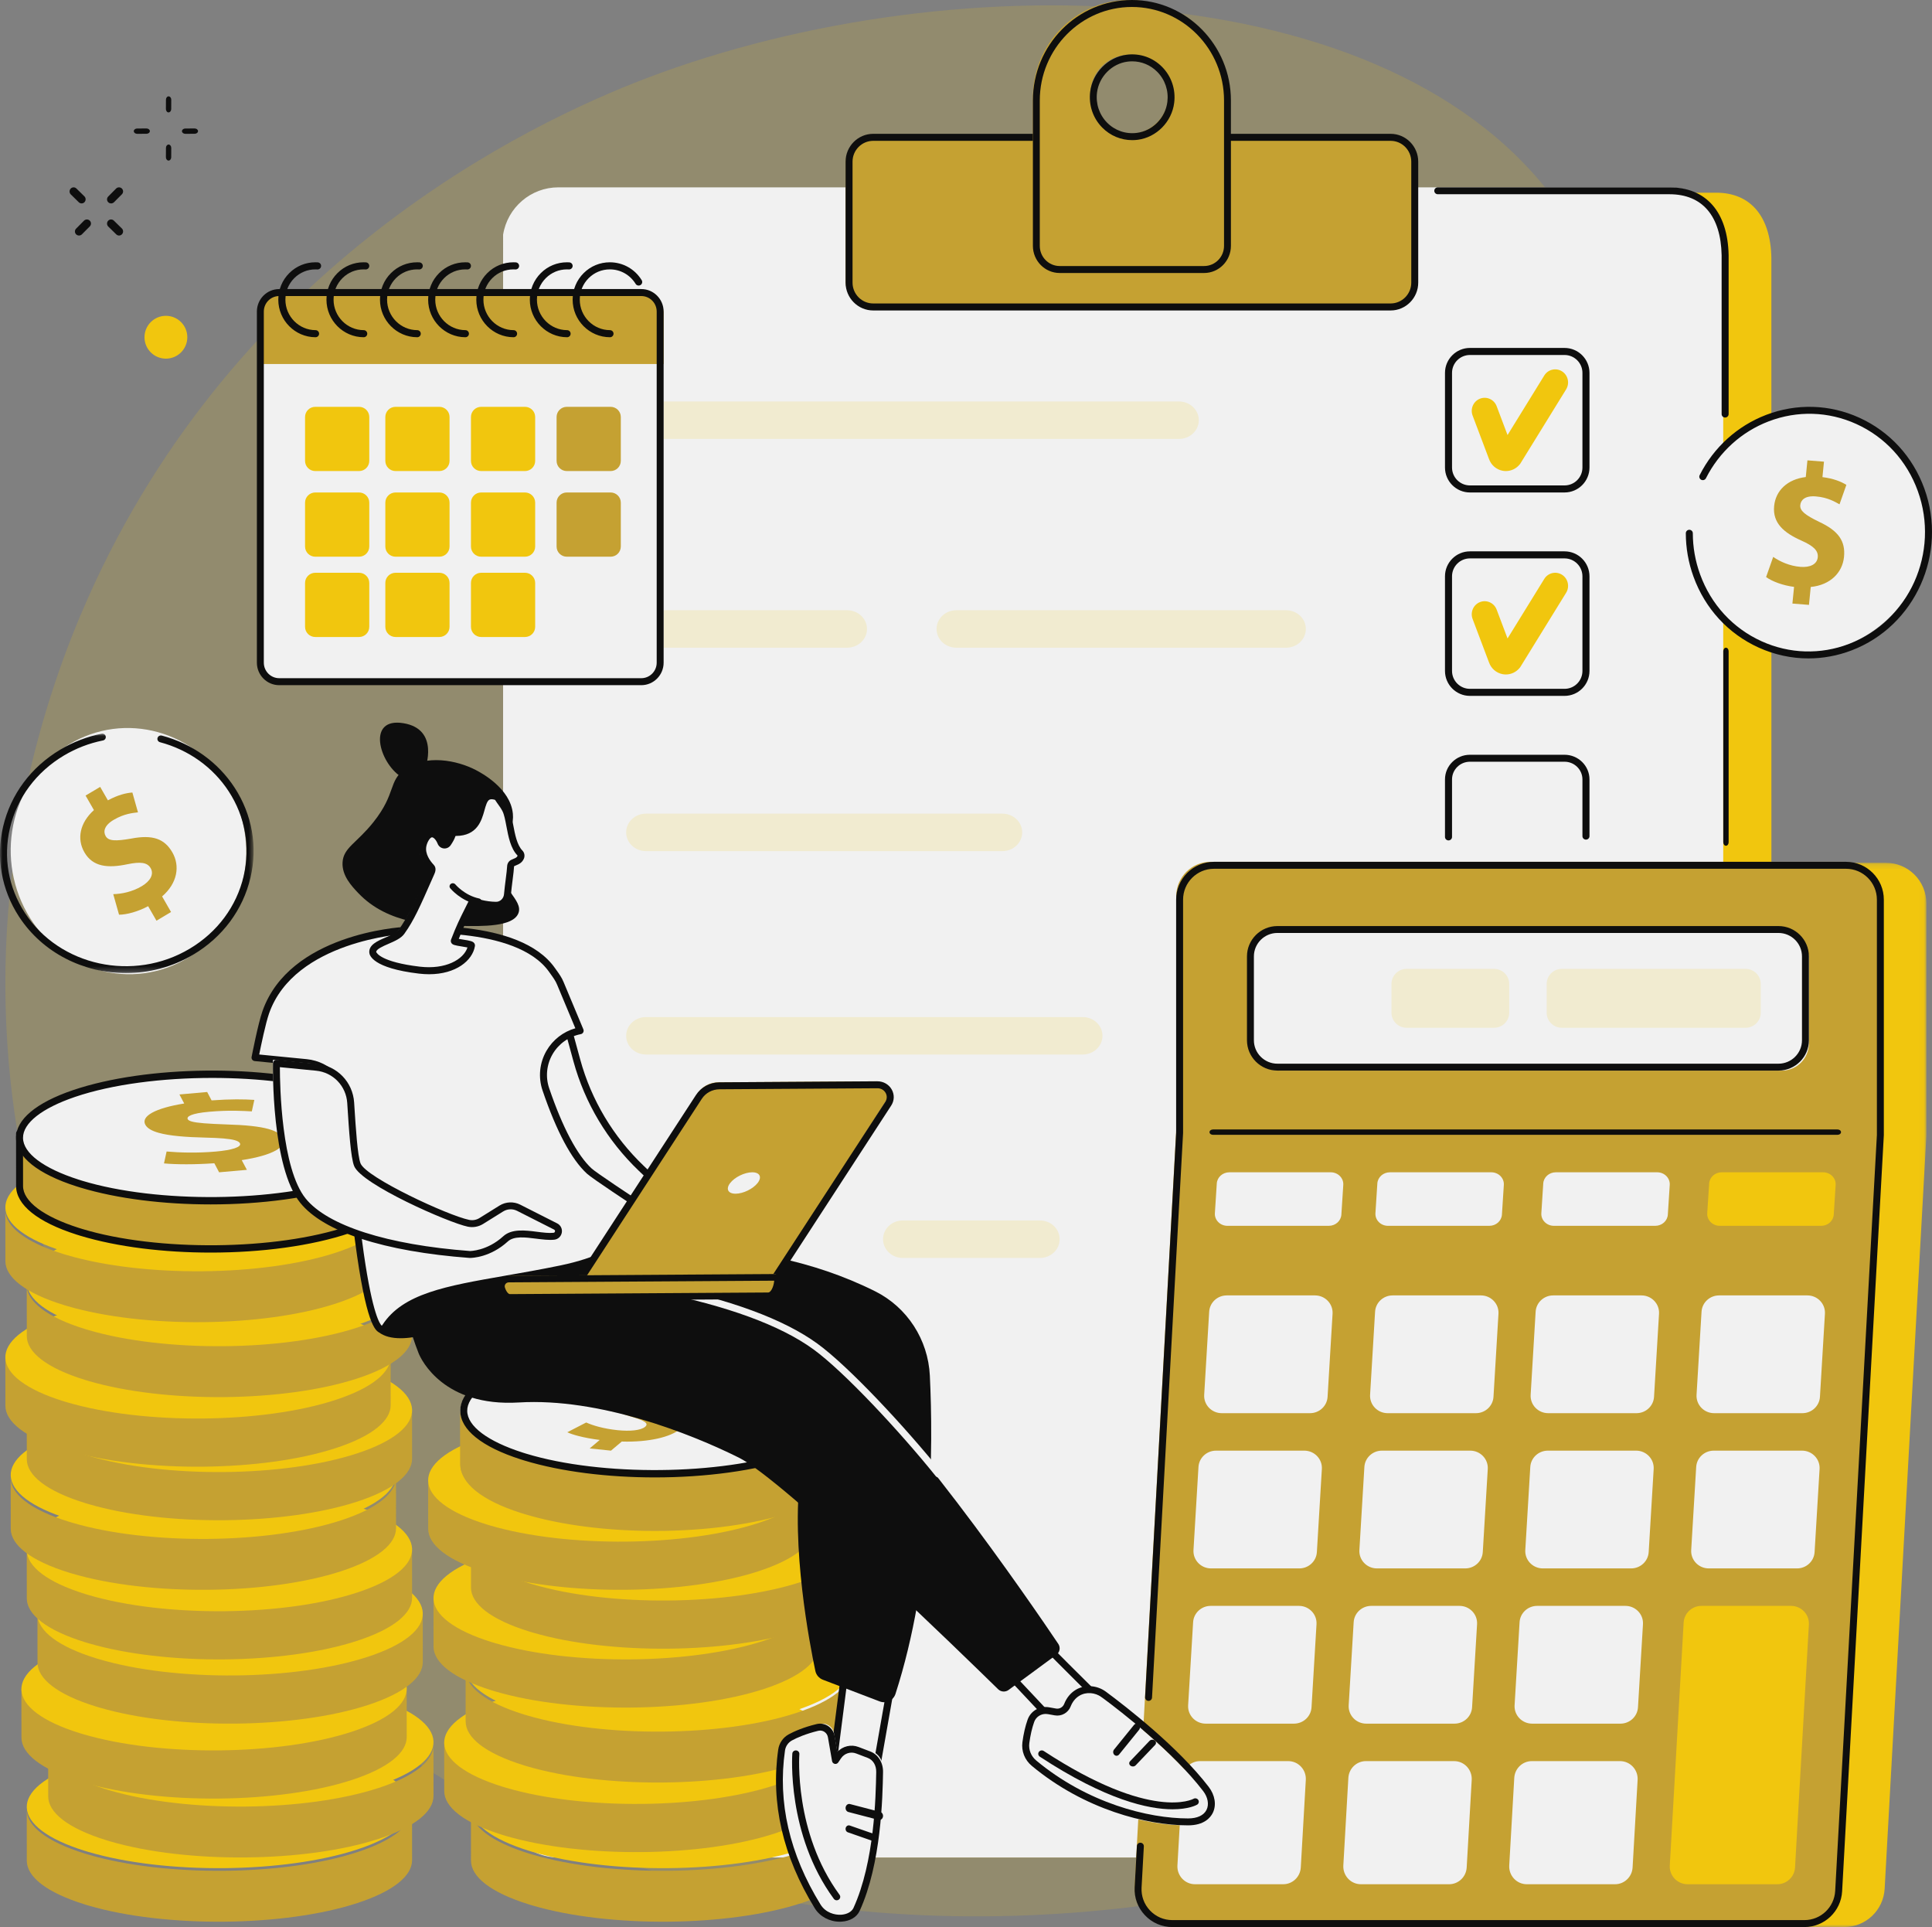 <?xml version="1.0" encoding="UTF-8"?>
<svg width="361px" height="360px" viewBox="0 0 361 360" version="1.1" xmlns="http://www.w3.org/2000/svg" xmlns:xlink="http://www.w3.org/1999/xlink">
    <rect x="0" y="0" width="361" height="360" fill="#808080" stroke="none"/>
    <title>Group 321</title>
    <defs>
        <polygon id="path-1" points="0.401 0.183 138.949 0.183 138.949 199 0.401 199"></polygon>
        <polygon id="path-3" points="0 0.053 47.384 0.053 47.384 44.786 0 44.786"></polygon>
    </defs>
    <g id="Page-1" stroke="none" stroke-width="1" fill="none" fill-rule="evenodd" opacity="0.887">
        <g id="Unterseite-Produkt-Versicherungen" transform="translate(-1154, -9122)">
            <g id="Produktsteckbrie" transform="translate(0, 8371)">
                <g id="Group-14" transform="translate(350, 118)">
                    <g id="Liste-/-Tabelle" transform="translate(0, 133)">
                        <g id="Ausgeklappte-Box" transform="translate(11, 303)">
                            <g id="Group-321" transform="translate(793, 197)">
                                <path d="M16.358,111.892 C8.762,129.016 -2.481,161.799 2.038,202.574 C7.836,254.889 36.54,296.133 64.461,319.31 C157.112,396.216 326.721,346.533 349.181,274.088 C353.256,260.945 352.11,248.269 350.7,232.671 C346.217,183.062 322.6,168.317 306.717,115.642 C292.262,67.705 306.513,62.311 292.997,41 C263.676,-5.23 179.039,-7.559 120.803,14.604 C98.434,23.118 44.153,49.232 16.358,111.892" id="Fill-1" fill-opacity="0.161" fill="#FFCF00"></path>
                                <path d="M113.327,347 L320.673,347 C326.377,347 331,342.383 331,336.688 L330.987,48.159 C330.838,40.432 327.111,36 320.672,36 L113.325,36 C108.2,36 103.83,39.729 103.01,44.805 L103,336.688 C103,342.383 107.623,347 113.327,347" id="Fill-3" fill="#FFCF00"></path>
                                <path d="M104.327,347 L311.673,347 C317.377,347 322,342.368 322,336.653 L321.987,47.162 C321.838,39.408 318.111,35 311.672,35 L104.322,35 C99.196,35 94.827,38.748 94.007,43.841 L94,336.653 C94,342.368 98.624,347 104.327,347" id="Fill-5" fill="#FFFFFF"></path>
                                <path d="M322.346,78 C321.985,78 321.692,77.712 321.692,77.357 L321.691,47.681 C321.547,40.338 318.086,36.286 311.947,36.286 L268.654,36.286 C268.293,36.286 268,35.999 268,35.643 C268,35.288 268.293,35 268.654,35 L311.947,35 C318.813,35 322.841,39.617 322.999,47.668 L323,77.357 C323,77.712 322.707,78 322.346,78" id="Fill-7" fill="#000000"></path>
                                <path d="M322.501,158 C322.225,158 322.001,157.706 322.001,157.343 L322,121.657 C322,121.294 322.224,121 322.499,121 C322.775,121 322.999,121.294 322.999,121.657 L323,157.343 C323,157.706 322.776,158 322.501,158" id="Fill-9" fill="#000000"></path>
                                <path d="M162.522,57 L259.478,57 C261.976,57 264,55.009 264,52.554 L264,30.446 C264,27.99 261.976,26 259.478,26 L162.522,26 C160.024,26 158,27.99 158,30.446 L158,52.554 C158,55.009 160.024,57 162.522,57" id="Fill-11" fill="#CEA529"></path>
                                <path d="M163.159,26.31 C161.031,26.31 159.3,28.056 159.3,30.2 L159.3,52.8 C159.3,54.944 161.031,56.69 163.159,56.69 L259.84,56.69 C261.969,56.69 263.7,54.944 263.7,52.8 L263.7,30.2 C263.7,28.056 261.969,26.31 259.84,26.31 L163.159,26.31 Z M259.84,58 L163.159,58 C160.315,58 158,55.667 158,52.8 L158,30.2 C158,27.333 160.315,25 163.159,25 L259.84,25 C262.685,25 265,27.333 265,30.2 L265,52.8 C265,55.667 262.685,58 259.84,58 L259.84,58 Z" id="Fill-13" fill="#000000"></path>
                                <path d="M212.006,24.969 C207.212,25.58 203.181,21.505 203.785,16.661 C204.197,13.36 206.835,10.695 210.101,10.279 C214.895,9.669 218.926,13.742 218.322,18.587 C217.91,21.887 215.273,24.553 212.006,24.969 M211,0 L211,0 C201.037,0 193,8.162 193,18.23 L193,45.553 C193,48.009 194.97,50 197.4,50 L224.599,50 C227.03,50 229,48.009 229,45.553 L229,18.23 C229,8.162 220.963,0 211,0" id="Fill-15" fill="#CEA529"></path>
                                <path d="M211.548,11.459 C211.264,11.459 210.976,11.477 210.688,11.514 C207.752,11.888 205.351,14.318 204.98,17.293 C204.719,19.387 205.407,21.435 206.866,22.913 C208.326,24.391 210.351,25.088 212.418,24.824 C215.355,24.449 217.755,22.018 218.126,19.044 C218.386,16.95 217.699,14.901 216.239,13.424 C214.983,12.152 213.309,11.459 211.548,11.459 L211.548,11.459 Z M211.555,26.18 C209.455,26.18 207.457,25.353 205.957,23.834 C204.215,22.069 203.394,19.626 203.704,17.13 C204.148,13.575 207.017,10.67 210.528,10.222 C212.993,9.908 215.406,10.739 217.148,12.503 C218.891,14.267 219.712,16.711 219.401,19.207 C218.959,22.761 216.09,25.667 212.579,26.115 C212.236,26.159 211.894,26.18 211.555,26.18 L211.555,26.18 Z M211.5,1.302 C202.008,1.302 194.286,9.138 194.286,18.771 L194.286,45.929 C194.286,48.007 195.955,49.698 198.008,49.698 L224.991,49.698 C227.044,49.698 228.714,48.007 228.714,45.929 L228.714,18.771 C228.714,9.138 220.992,1.302 211.5,1.302 L211.5,1.302 Z M224.991,51 L198.008,51 C195.247,51 193,48.725 193,45.929 L193,18.771 C193,8.42 201.299,0 211.5,0 C221.701,0 230,8.42 230,18.771 L230,45.929 C230,48.725 227.753,51 224.991,51 L224.991,51 Z" id="Fill-17" fill="#000000"></path>
                                <path d="M274.661,66.316 C272.816,66.316 271.316,67.816 271.316,69.661 L271.316,87.339 C271.316,89.184 272.816,90.684 274.661,90.684 L292.339,90.684 C294.184,90.684 295.684,89.184 295.684,87.339 L295.684,69.661 C295.684,67.816 294.184,66.316 292.339,66.316 L274.661,66.316 Z M292.339,92 L274.661,92 C272.091,92 270,89.909 270,87.339 L270,69.661 C270,67.091 272.091,65 274.661,65 L292.339,65 C294.909,65 297,67.091 297,69.661 L297,87.339 C297,89.909 294.909,92 292.339,92 L292.339,92 Z" id="Fill-19" fill="#000000"></path>
                                <path d="M281.375,88 C281.169,88 280.963,87.981 280.756,87.941 C279.582,87.717 278.617,86.876 278.22,85.736 L275.16,77.632 C274.684,76.372 275.305,74.959 276.546,74.476 C277.787,73.993 279.179,74.623 279.654,75.882 L281.689,81.272 L288.553,70.146 C289.26,69.003 290.744,68.657 291.87,69.373 C292.997,70.09 293.338,71.597 292.633,72.741 L284.057,86.64 L283.958,86.761 C283.316,87.554 282.364,88 281.375,88" id="Fill-21" fill="#FFCF00"></path>
                                <path d="M274.661,104.316 C272.816,104.316 271.316,105.816 271.316,107.661 L271.316,125.339 C271.316,127.184 272.816,128.684 274.661,128.684 L292.339,128.684 C294.184,128.684 295.684,127.184 295.684,125.339 L295.684,107.661 C295.684,105.816 294.184,104.316 292.339,104.316 L274.661,104.316 Z M292.339,130 L274.661,130 C272.091,130 270,127.909 270,125.339 L270,107.661 C270,105.091 272.091,103 274.661,103 L292.339,103 C294.909,103 297,105.091 297,107.661 L297,125.339 C297,127.909 294.909,130 292.339,130 L292.339,130 Z" id="Fill-23" fill="#000000"></path>
                                <path d="M281.375,126 C281.169,126 280.963,125.981 280.756,125.941 C279.582,125.717 278.617,124.876 278.22,123.736 L275.16,115.632 C274.684,114.372 275.305,112.959 276.546,112.476 C277.787,111.994 279.179,112.623 279.654,113.882 L281.689,119.272 L288.553,108.146 C289.26,107.003 290.744,106.657 291.87,107.373 C292.997,108.09 293.338,109.597 292.633,110.741 L284.057,124.64 L283.958,124.761 C283.316,125.554 282.364,126 281.375,126" id="Fill-25" fill="#FFCF00"></path>
                                <path d="M270.658,157 C270.295,157 270,156.709 270,156.35 L270,145.607 C270,143.067 272.091,141 274.661,141 L292.339,141 C294.909,141 297,143.067 297,145.607 L297,156.202 C297,156.561 296.705,156.852 296.342,156.852 C295.979,156.852 295.684,156.561 295.684,156.202 L295.684,145.607 C295.684,143.784 294.184,142.3 292.339,142.3 L274.661,142.3 C272.816,142.3 271.316,143.784 271.316,145.607 L271.316,156.35 C271.316,156.709 271.021,157 270.658,157" id="Fill-27" fill="#000000"></path>
                                <path d="M220.29,82 L120.71,82 C118.661,82 117,80.433 117,78.5 C117,76.567 118.661,75 120.71,75 L220.29,75 C222.339,75 224,76.567 224,78.5 C224,80.433 222.339,82 220.29,82" id="Fill-29" fill="#FFF8DA"></path>
                                <path d="M158.282,121 L120.718,121 C118.664,121 117,119.433 117,117.5 C117,115.567 118.664,114 120.718,114 L158.282,114 C160.336,114 162,115.567 162,117.5 C162,119.433 160.336,121 158.282,121" id="Fill-31" fill="#FFF8DA"></path>
                                <path d="M240.316,121 L178.684,121 C176.649,121 175,119.433 175,117.5 C175,115.567 176.649,114 178.684,114 L240.316,114 C242.351,114 244,115.567 244,117.5 C244,119.433 242.351,121 240.316,121" id="Fill-33" fill="#FFF8DA"></path>
                                <path d="M187.309,159 L120.691,159 C118.652,159 117,157.433 117,155.5 C117,153.567 118.652,152 120.691,152 L187.309,152 C189.347,152 191,153.567 191,155.5 C191,157.433 189.347,159 187.309,159" id="Fill-35" fill="#FFF8DA"></path>
                                <path d="M202.304,197 L120.697,197 C118.655,197 117,195.433 117,193.5 C117,191.567 118.655,190 120.697,190 L202.304,190 C204.345,190 206,191.567 206,193.5 C206,195.433 204.345,197 202.304,197" id="Fill-37" fill="#FFF8DA"></path>
                                <path d="M194.328,235 L168.672,235 C166.644,235 165,233.433 165,231.5 C165,229.567 166.644,228 168.672,228 L194.328,228 C196.356,228 198,229.567 198,231.5 C198,233.433 196.356,235 194.328,235" id="Fill-39" fill="#FFF8DA"></path>
                                <path d="M159.992,338 L160,347.508 C160.004,350.39 156.606,353.278 149.779,355.513 C136.126,359.982 113.845,360.171 99.572,355.992 C99.337,355.923 99.106,355.853 98.876,355.782 C91.644,353.55 88.012,350.582 88.007,347.607 L88,338.098 C88.004,341.074 91.637,344.042 98.868,346.274 C99.099,346.345 99.33,346.415 99.564,346.483 C113.837,350.663 136.119,350.474 149.772,346.005 C156.598,343.77 159.997,340.881 159.992,338" id="Fill-41" fill="#CEA529"></path>
                                <path d="M148.431,329.023 C148.667,329.092 148.898,329.162 149.129,329.234 C163.366,333.649 163.657,340.93 149.779,345.496 C136.124,349.986 113.84,350.177 99.566,345.976 C99.331,345.907 99.1,345.837 98.869,345.766 C84.634,341.35 84.344,334.07 98.222,329.504 C111.875,325.013 134.157,324.824 148.431,329.023" id="Fill-43" fill="#FFCF00"></path>
                                <path d="M154.993,325 L155,334.508 C155.004,337.389 151.606,340.278 144.78,342.513 C131.126,346.982 108.845,347.171 94.572,342.992 C94.337,342.922 94.106,342.853 93.876,342.782 C86.644,340.55 83.012,337.582 83.007,334.607 L83,325.098 C83.004,328.074 86.637,331.042 93.868,333.274 C94.099,333.345 94.329,333.415 94.564,333.483 C108.837,337.662 131.119,337.474 144.772,333.004 C151.599,330.77 154.997,327.881 154.993,325" id="Fill-45" fill="#CEA529"></path>
                                <path d="M143.431,317.023 C143.667,317.092 143.898,317.162 144.129,317.233 C158.366,321.649 158.657,328.93 144.779,333.495 C131.124,337.986 108.84,338.177 94.565,333.976 C94.331,333.908 94.099,333.837 93.869,333.766 C79.634,329.35 79.344,322.07 93.222,317.505 C106.875,313.014 129.157,312.824 143.431,317.023" id="Fill-47" fill="#FFCF00"></path>
                                <path d="M158.992,312 L159,321.508 C159.004,324.389 155.606,327.278 148.779,329.513 C135.126,333.982 112.845,334.171 98.572,329.992 C98.337,329.922 98.106,329.853 97.876,329.782 C90.644,327.55 87.012,324.582 87.007,321.607 L87,312.098 C87.004,315.074 90.637,318.042 97.868,320.274 C98.099,320.345 98.33,320.415 98.565,320.483 C112.837,324.662 135.119,324.474 148.772,320.004 C155.599,317.77 158.997,314.881 158.992,312" id="Fill-49" fill="#CEA529"></path>
                                <path d="M147.431,303.023 C147.667,303.092 147.898,303.162 148.129,303.233 C162.366,307.649 162.657,314.93 148.779,319.495 C135.124,323.986 112.84,324.177 98.566,319.976 C98.331,319.908 98.1,319.837 97.869,319.766 C83.634,315.35 83.344,308.07 97.222,303.505 C110.875,299.014 133.157,298.824 147.431,303.023" id="Fill-51" fill="#FFCF00"></path>
                                <path d="M152.992,298 L153,307.508 C153.004,310.389 149.606,313.278 142.779,315.513 C129.126,319.982 106.845,320.171 92.572,315.992 C92.337,315.923 92.106,315.853 91.876,315.782 C84.644,313.55 81.012,310.582 81.007,307.607 L81,298.098 C81.004,301.074 84.637,304.042 91.868,306.274 C92.099,306.346 92.33,306.415 92.565,306.483 C106.837,310.663 129.119,310.474 142.772,306.005 C149.599,303.77 152.997,300.881 152.992,298" id="Fill-53" fill="#CEA529"></path>
                                <path d="M141.431,290.023 C141.667,290.092 141.898,290.162 142.129,290.234 C156.366,294.649 156.657,301.93 142.779,306.496 C129.124,310.986 106.84,311.177 92.566,306.976 C92.331,306.907 92.1,306.837 91.869,306.766 C77.634,302.35 77.344,295.07 91.222,290.504 C104.875,286.013 127.157,285.824 141.431,290.023" id="Fill-55" fill="#FFCF00"></path>
                                <path d="M159.992,287 L160,296.508 C160.004,299.389 156.606,302.278 149.779,304.513 C136.126,308.982 113.845,309.171 99.572,304.992 C99.337,304.923 99.106,304.853 98.876,304.782 C91.644,302.55 88.012,299.582 88.007,296.607 L88,287.098 C88.004,290.074 91.637,293.042 98.868,295.274 C99.099,295.345 99.33,295.415 99.564,295.483 C113.837,299.663 136.119,299.474 149.772,295.004 C156.598,292.77 159.997,289.881 159.992,287" id="Fill-57" fill="#CEA529"></path>
                                <path d="M148.431,279.023 C148.667,279.092 148.898,279.162 149.129,279.233 C163.366,283.649 163.657,290.93 149.779,295.495 C136.124,299.987 113.84,300.177 99.566,295.977 C99.331,295.907 99.1,295.837 98.869,295.766 C84.634,291.35 84.344,284.07 98.222,279.505 C111.875,275.014 134.157,274.824 148.431,279.023" id="Fill-59" fill="#FFCF00"></path>
                                <path d="M151.993,276 L152,285.508 C152.004,288.39 148.606,291.278 141.78,293.513 C128.126,297.982 105.845,298.171 91.572,293.992 C91.337,293.922 91.106,293.853 90.876,293.782 C83.644,291.55 80.012,288.583 80.007,285.607 L80,276.099 C80.004,279.074 83.637,282.042 90.868,284.274 C91.099,284.345 91.329,284.415 91.564,284.483 C105.837,288.662 128.119,288.474 141.772,284.005 C148.599,281.77 151.997,278.881 151.993,276" id="Fill-61" fill="#CEA529"></path>
                                <path d="M140.431,268.023 C140.667,268.092 140.898,268.162 141.129,268.234 C155.366,272.649 155.657,279.93 141.779,284.495 C128.124,288.986 105.84,289.177 91.566,284.976 C91.331,284.908 91.1,284.837 90.869,284.766 C76.634,280.35 76.344,273.07 90.222,268.504 C103.875,264.014 126.157,263.824 140.431,268.023" id="Fill-63" fill="#FFCF00"></path>
                                <path d="M157.992,264 L158,273.508 C158.004,276.39 154.606,279.278 147.779,281.513 C134.126,285.982 111.845,286.171 97.572,281.992 C97.337,281.922 97.106,281.853 96.876,281.782 C89.644,279.55 86.012,276.582 86.008,273.607 L86,264.099 C86.004,267.074 89.637,270.042 96.868,272.274 C97.099,272.345 97.33,272.415 97.565,272.483 C111.837,276.662 134.119,276.474 147.772,272.005 C154.599,269.77 157.997,266.881 157.992,264" id="Fill-65" fill="#CEA529"></path>
                                <path d="M87.303,267.15 L87.308,273.567 C87.312,276.42 91.091,279.264 97.676,281.369 C97.903,281.441 98.13,281.512 98.36,281.581 C112.38,285.833 134.633,285.614 147.966,281.094 C154.156,278.996 157.704,276.216 157.699,273.467 L157.695,267.048 C156.05,269.128 152.876,271.014 148.371,272.542 C134.592,277.212 112.458,277.432 97.98,273.042 C97.744,272.97 97.51,272.897 97.278,272.823 C92.425,271.272 89.027,269.322 87.303,267.15 M122.365,286 C113.655,286 104.94,284.955 97.988,282.847 C97.751,282.775 97.518,282.703 97.285,282.628 C90.018,280.305 86.013,277.087 86.008,273.568 L86,263.763 L86,263.763 L86,263.763 C86,263.398 86.29,263.102 86.65,263.102 L86.65,263.102 C87.009,263.102 87.3,263.397 87.301,263.761 C87.304,266.614 91.084,269.458 97.668,271.563 C97.895,271.635 98.122,271.706 98.352,271.776 C112.372,276.027 134.625,275.808 147.959,271.289 C154.148,269.19 157.696,266.41 157.692,263.661 L157.692,263.66 C157.692,263.296 157.982,263 158.342,263 L158.342,263 C158.701,263 158.992,263.295 158.993,263.659 L158.993,263.665 L159,273.465 C159.005,276.869 155.233,280.023 148.378,282.347 C141.215,284.775 131.794,286 122.365,286" id="Fill-67" fill="#CEA529"></path>
                                <path d="M146.431,255.023 C146.667,255.092 146.898,255.162 147.129,255.234 C161.366,259.649 161.657,266.93 147.779,271.495 C134.124,275.986 111.84,276.177 97.565,271.976 C97.331,271.907 97.099,271.837 96.869,271.766 C82.634,267.35 82.344,260.07 96.222,255.504 C109.875,251.014 132.157,250.824 146.431,255.023" id="Fill-69" fill="#FFFFFF"></path>
                                <path d="M122.667,252.37 C113.319,252.37 103.971,253.558 97.035,255.912 C90.826,258.02 87.277,260.812 87.301,263.573 C87.325,266.422 91.104,269.261 97.67,271.363 C97.896,271.435 98.123,271.506 98.353,271.575 C112.375,275.832 134.629,275.613 147.965,271.088 C154.174,268.98 157.722,266.188 157.699,263.427 C157.675,260.578 153.895,257.739 147.328,255.637 C147.101,255.565 146.874,255.494 146.643,255.424 L146.642,255.424 C139.915,253.381 131.291,252.37 122.667,252.37 M122.361,276 C113.651,276 104.934,274.954 97.981,272.843 C97.745,272.771 97.511,272.698 97.279,272.624 C90.036,270.306 86.03,267.095 86,263.584 C85.971,260.163 89.744,256.992 96.623,254.658 C110.401,249.982 132.536,249.762 147.015,254.156 C147.252,254.228 147.486,254.301 147.719,254.376 C154.964,256.694 158.97,259.904 159,263.416 C159.029,266.837 155.256,270.007 148.377,272.342 C141.213,274.773 131.791,276 122.361,276" id="Fill-71" fill="#000000"></path>
                                <path d="M130.496,257.414 L128.757,258.882 C130.331,259.079 131.516,259.307 132.435,259.545 C133.072,259.71 133.58,259.879 134,260.045 L130.588,261.807 C130.149,261.654 129.555,261.423 128.671,261.195 C127.86,260.985 126.807,260.777 125.405,260.631 C122.764,260.356 121.358,260.735 120.803,261.201 C120.151,261.752 121.16,262.25 123.982,263.143 C127.988,264.346 128.853,265.466 127.073,266.967 C125.314,268.451 121.253,269.452 116.182,269.298 L114.165,271 L110.183,270.585 L112.06,269.001 C110.56,268.813 109.178,268.549 108.06,268.259 C107.193,268.035 106.484,267.796 106,267.566 L109.532,265.741 C110.159,266.022 110.97,266.313 111.953,266.567 C112.935,266.821 114.09,267.04 115.411,267.177 C117.727,267.418 119.747,267.216 120.538,266.549 C121.288,265.915 120.461,265.38 117.949,264.651 C114.31,263.598 112.333,262.455 114.249,260.838 C115.989,259.371 119.871,258.482 124.637,258.584 L126.514,257 L130.496,257.414 Z" id="Fill-73" fill="#CEA529"></path>
                                <path d="M76.993,338 L77,347.508 C77.004,350.39 73.606,353.278 66.78,355.513 C53.126,359.982 30.845,360.171 16.572,355.992 C16.337,355.922 16.106,355.853 15.876,355.782 C8.644,353.55 5.012,350.583 5.007,347.607 L5,338.099 C5.004,341.074 8.637,344.042 15.868,346.275 C16.098,346.345 16.329,346.415 16.564,346.483 C30.837,350.662 53.119,350.474 66.772,346.005 C73.599,343.77 76.997,340.882 76.993,338" id="Fill-75" fill="#CEA529"></path>
                                <path d="M65.431,329.023 C65.667,329.092 65.898,329.162 66.129,329.233 C80.367,333.649 80.657,340.93 66.778,345.495 C53.124,349.986 30.84,350.177 16.565,345.976 C16.331,345.908 16.099,345.837 15.869,345.766 C1.634,341.35 1.344,334.07 15.222,329.505 C28.875,325.014 51.156,324.824 65.431,329.023" id="Fill-77" fill="#FFCF00"></path>
                                <path d="M80.993,326 L81,335.508 C81.004,338.389 77.606,341.278 70.78,343.513 C57.126,347.982 34.845,348.171 20.572,343.992 C20.337,343.923 20.106,343.853 19.876,343.782 C12.644,341.55 9.012,338.582 9.007,335.607 L9,326.098 C9.004,329.074 12.637,332.042 19.868,334.274 C20.098,334.345 20.329,334.415 20.564,334.483 C34.837,338.663 57.119,338.474 70.772,334.005 C77.599,331.77 80.997,328.881 80.993,326" id="Fill-79" fill="#CEA529"></path>
                                <path d="M69.431,317.023 C69.667,317.092 69.898,317.162 70.129,317.234 C84.366,321.649 84.657,328.93 70.779,333.496 C57.124,337.986 34.84,338.177 20.565,333.977 C20.331,333.907 20.099,333.837 19.869,333.766 C5.634,329.35 5.344,322.07 19.222,317.505 C32.875,313.014 55.157,312.824 69.431,317.023" id="Fill-81" fill="#FFCF00"></path>
                                <path d="M75.993,315 L76,324.508 C76.004,327.39 72.606,330.278 65.78,332.513 C52.126,336.982 29.845,337.171 15.572,332.992 C15.337,332.923 15.106,332.853 14.876,332.782 C7.644,330.55 4.012,327.582 4.007,324.607 L4,315.099 C4.004,318.074 7.637,321.042 14.868,323.274 C15.098,323.346 15.329,323.415 15.564,323.483 C29.837,327.663 52.119,327.474 65.772,323.005 C72.599,320.77 75.997,317.881 75.993,315" id="Fill-83" fill="#CEA529"></path>
                                <path d="M64.431,307.023 C64.667,307.092 64.898,307.162 65.129,307.234 C79.366,311.649 79.657,318.93 65.779,323.495 C52.124,327.986 29.84,328.177 15.565,323.976 C15.331,323.907 15.099,323.837 14.869,323.766 C0.634,319.35 0.344,312.07 14.222,307.504 C27.875,303.014 50.157,302.824 64.431,307.023" id="Fill-85" fill="#FFCF00"></path>
                                <path d="M78.992,301 L79,310.508 C79.004,313.389 75.606,316.278 68.779,318.513 C55.126,322.982 32.845,323.171 18.572,318.992 C18.337,318.923 18.106,318.853 17.876,318.782 C10.644,316.55 7.012,313.582 7.008,310.607 L7,301.098 C7.004,304.074 10.637,307.042 17.868,309.274 C18.099,309.346 18.33,309.415 18.565,309.483 C32.837,313.663 55.119,313.474 68.772,309.005 C75.599,306.77 78.997,303.881 78.992,301" id="Fill-87" fill="#CEA529"></path>
                                <path d="M67.431,293.023 C67.667,293.092 67.898,293.162 68.129,293.234 C82.366,297.649 82.657,304.93 68.779,309.496 C55.124,313.986 32.84,314.177 18.566,309.976 C18.331,309.907 18.1,309.837 17.869,309.766 C3.634,305.35 3.344,298.07 17.222,293.504 C30.875,289.013 53.157,288.824 67.431,293.023" id="Fill-89" fill="#FFCF00"></path>
                                <path d="M76.993,289 L77,298.508 C77.004,301.389 73.606,304.278 66.78,306.513 C53.126,310.982 30.845,311.171 16.572,306.992 C16.337,306.922 16.106,306.853 15.876,306.782 C8.644,304.55 5.012,301.582 5.007,298.607 L5,289.098 C5.004,292.074 8.637,295.042 15.868,297.274 C16.098,297.345 16.329,297.415 16.564,297.483 C30.837,301.663 53.119,301.474 66.772,297.004 C73.599,294.77 76.997,291.881 76.993,289" id="Fill-91" fill="#CEA529"></path>
                                <path d="M65.431,281.023 C65.667,281.092 65.898,281.162 66.129,281.233 C80.366,285.649 80.657,292.93 66.779,297.495 C53.123,301.987 30.84,302.177 16.566,297.977 C16.331,297.907 16.1,297.837 15.869,297.766 C1.634,293.35 1.343,286.07 15.222,281.505 C28.875,277.014 51.157,276.824 65.431,281.023" id="Fill-93" fill="#FFCF00"></path>
                                <path d="M73.992,276 L74,285.508 C74.004,288.389 70.606,291.278 63.779,293.513 C50.126,297.982 27.845,298.171 13.572,293.992 C13.337,293.922 13.106,293.853 12.876,293.782 C5.644,291.55 2.012,288.582 2.008,285.607 L2,276.098 C2.004,279.074 5.637,282.042 12.868,284.274 C13.099,284.345 13.33,284.415 13.565,284.483 C27.837,288.663 50.119,288.474 63.772,284.004 C70.599,281.77 73.997,278.881 73.992,276" id="Fill-95" fill="#CEA529"></path>
                                <path d="M62.431,267.023 C62.667,267.092 62.898,267.162 63.129,267.233 C77.366,271.649 77.657,278.93 63.779,283.495 C50.124,287.987 27.84,288.177 13.566,283.977 C13.331,283.907 13.1,283.837 12.869,283.766 C-1.366,279.35 -1.656,272.07 12.222,267.505 C25.875,263.014 48.157,262.824 62.431,267.023" id="Fill-97" fill="#FFCF00"></path>
                                <path d="M76.992,263 L77,272.508 C77.004,275.389 73.606,278.278 66.779,280.513 C53.126,284.982 30.845,285.171 16.572,280.992 C16.337,280.922 16.106,280.853 15.876,280.782 C8.644,278.55 5.012,275.582 5.008,272.607 L5,263.098 C5.004,266.074 8.637,269.042 15.868,271.274 C16.099,271.345 16.33,271.415 16.565,271.483 C30.837,275.662 53.119,275.474 66.772,271.004 C73.599,268.77 76.997,265.881 76.992,263" id="Fill-99" fill="#CEA529"></path>
                                <path d="M65.431,255.023 C65.667,255.092 65.898,255.162 66.129,255.233 C80.366,259.649 80.657,266.93 66.779,271.495 C53.124,275.986 30.84,276.177 16.566,271.977 C16.331,271.908 16.1,271.837 15.869,271.766 C1.634,267.351 1.344,260.07 15.222,255.505 C28.875,251.014 51.157,250.824 65.431,255.023" id="Fill-101" fill="#FFCF00"></path>
                                <path d="M72.992,253 L73,262.508 C73.004,265.389 69.606,268.278 62.779,270.513 C49.126,274.982 26.845,275.171 12.572,270.992 C12.337,270.923 12.107,270.853 11.876,270.782 C4.644,268.55 1.012,265.582 1.008,262.607 L1,253.098 C1.004,256.074 4.637,259.042 11.868,261.274 C12.099,261.345 12.33,261.415 12.565,261.483 C26.837,265.663 49.119,265.474 62.772,261.005 C69.599,258.77 72.997,255.881 72.992,253" id="Fill-103" fill="#CEA529"></path>
                                <path d="M61.431,245.023 C61.667,245.092 61.898,245.162 62.129,245.233 C76.366,249.649 76.657,256.929 62.779,261.495 C49.124,265.987 26.84,266.176 12.566,261.976 C12.331,261.907 12.1,261.837 11.869,261.766 C-2.366,257.351 -2.656,250.07 11.222,245.505 C24.875,241.014 47.157,240.824 61.431,245.023" id="Fill-105" fill="#FFCF00"></path>
                                <path d="M76.992,240 L77,249.508 C77.004,252.39 73.606,255.278 66.779,257.513 C53.126,261.982 30.845,262.171 16.572,257.992 C16.337,257.922 16.106,257.853 15.876,257.782 C8.644,255.55 5.012,252.582 5.008,249.607 L5,240.099 C5.004,243.074 8.637,246.042 15.868,248.274 C16.099,248.345 16.33,248.415 16.565,248.483 C30.837,252.662 53.119,252.474 66.772,248.005 C73.599,245.77 76.997,242.882 76.992,240" id="Fill-107" fill="#CEA529"></path>
                                <path d="M65.431,231.023 C65.667,231.092 65.898,231.162 66.129,231.234 C80.366,235.649 80.657,242.93 66.779,247.495 C53.124,251.987 30.84,252.176 16.566,247.976 C16.331,247.907 16.1,247.838 15.869,247.766 C1.634,243.351 1.344,236.07 15.222,231.505 C28.875,227.014 51.157,226.824 65.431,231.023" id="Fill-109" fill="#FFCF00"></path>
                                <path d="M72.993,226 L73,235.508 C73.004,238.389 69.606,241.278 62.78,243.513 C49.126,247.982 26.845,248.171 12.572,243.992 C12.337,243.923 12.106,243.853 11.876,243.782 C4.644,241.55 1.012,238.582 1.007,235.607 L1,226.099 C1.004,229.074 4.637,232.042 11.868,234.274 C12.098,234.345 12.33,234.415 12.564,234.483 C26.837,238.663 49.119,238.474 62.772,234.005 C69.599,231.77 72.997,228.881 72.993,226" id="Fill-111" fill="#CEA529"></path>
                                <path d="M61.431,217.023 C61.667,217.092 61.898,217.162 62.129,217.233 C76.366,221.649 76.657,228.93 62.779,233.495 C49.123,237.986 26.84,238.177 12.566,233.976 C12.331,233.907 12.1,233.837 11.869,233.766 C-2.366,229.351 -2.657,222.07 11.222,217.505 C24.875,213.014 47.157,212.824 61.431,217.023" id="Fill-113" fill="#FFCF00"></path>
                                <path d="M75.992,212 L76,221.508 C76.004,224.389 72.606,227.278 65.779,229.513 C52.126,233.982 29.845,234.171 15.572,229.992 C15.337,229.923 15.106,229.853 14.876,229.782 C7.644,227.55 4.012,224.582 4.007,221.607 L4,212.099 C4.004,215.074 7.637,218.042 14.868,220.274 C15.099,220.345 15.33,220.415 15.564,220.483 C29.837,224.663 52.119,224.474 65.772,220.005 C72.598,217.77 75.997,214.881 75.992,212" id="Fill-115" fill="#CEA529"></path>
                                <path d="M4.303,215.15 L4.308,221.567 C4.312,224.42 8.091,227.264 14.676,229.369 C14.902,229.441 15.129,229.512 15.36,229.582 C29.379,233.833 51.633,233.614 64.966,229.094 C71.156,226.996 74.703,224.216 74.699,221.467 L74.695,215.048 C73.05,217.128 69.876,219.014 65.37,220.542 C51.592,225.212 29.458,225.432 14.98,221.042 C14.743,220.97 14.51,220.898 14.278,220.823 C9.425,219.272 6.027,217.322 4.303,215.15 M39.365,234 C30.655,234 21.94,232.955 14.988,230.848 C14.751,230.775 14.518,230.703 14.285,230.629 C7.018,228.305 3.012,225.088 3.007,221.568 L3,211.763 L3,211.763 L3,211.763 C3,211.398 3.29,211.102 3.65,211.102 L3.65,211.102 C4.009,211.102 4.3,211.397 4.301,211.761 C4.304,214.615 8.084,217.458 14.668,219.563 C14.895,219.636 15.122,219.706 15.353,219.776 C29.372,224.027 51.625,223.809 64.958,219.289 C71.148,217.191 74.696,214.41 74.692,211.661 L74.692,211.661 C74.692,211.296 74.982,211 75.341,211 L75.342,211 C75.701,211 75.992,211.295 75.993,211.66 L75.993,211.665 L76,221.465 C76.005,224.869 72.232,228.024 65.378,230.347 C58.215,232.775 48.794,234 39.365,234" id="Fill-117" fill="#000000"></path>
                                <path d="M64.431,204.023 C64.667,204.092 64.898,204.162 65.129,204.233 C79.366,208.649 79.657,215.93 65.779,220.495 C52.124,224.986 29.84,225.177 15.566,220.976 C15.331,220.907 15.1,220.837 14.869,220.766 C0.634,216.35 0.343,209.07 14.222,204.505 C27.875,200.014 50.157,199.824 64.431,204.023" id="Fill-119" fill="#FFFFFF"></path>
                                <path d="M39.667,201.37 C30.319,201.37 20.971,202.558 14.036,204.912 C7.826,207.02 4.278,209.812 4.301,212.573 C4.325,215.422 8.105,218.261 14.67,220.362 C14.897,220.435 15.124,220.506 15.354,220.576 C29.375,224.832 51.63,224.613 64.964,220.087 C71.174,217.98 74.722,215.188 74.699,212.427 C74.675,209.578 70.895,206.738 64.328,204.637 C64.101,204.565 63.874,204.494 63.642,204.424 C56.915,202.382 48.292,201.37 39.667,201.37 M39.361,225 C30.651,225 21.934,223.953 14.982,221.843 C14.745,221.771 14.512,221.698 14.279,221.624 C7.036,219.306 3.03,216.095 3,212.584 C2.971,209.163 6.744,205.993 13.624,203.657 C27.402,198.982 49.536,198.761 64.015,203.156 L64.015,203.157 C64.253,203.228 64.486,203.301 64.719,203.376 C71.964,205.694 75.97,208.904 76,212.416 C76.029,215.837 72.256,219.007 65.376,221.342 C58.213,223.773 48.791,225 39.361,225" id="Fill-121" fill="#000000"></path>
                                <path d="M47.524,205.475 L47.052,207.621 C45.575,207.546 42.921,207.353 39.11,207.689 C35.673,207.994 34.823,208.59 35.084,209.089 C35.176,209.258 35.413,209.397 35.821,209.512 C36.82,209.794 38.841,209.935 42.249,210.057 C45.897,210.161 48.465,210.432 50.184,210.917 C51.617,211.321 52.46,211.874 52.847,212.602 C53.685,214.185 51.066,215.833 45.168,216.726 L46.13,218.542 L40.942,219 L40.048,217.31 C36.475,217.57 32.863,217.553 30.643,217.34 L31.13,215.117 C33.573,215.331 36.892,215.429 40.329,215.125 C43.348,214.857 45.204,214.283 44.831,213.572 C44.707,213.339 44.398,213.154 43.877,213.006 C42.884,212.726 41.12,212.585 38.398,212.52 C34.719,212.435 31.665,212.195 29.643,211.625 C28.368,211.265 27.503,210.774 27.15,210.106 C26.321,208.541 28.955,207.023 34.42,206.149 L33.526,204.46 L38.711,204 L39.536,205.567 C43.113,205.306 45.626,205.345 47.524,205.475" id="Fill-123" fill="#CEA529"></path>
                                <g id="Group-127" transform="translate(221, 161)">
                                    <mask id="mask-2" fill="white">
                                        <use xlink:href="#path-1"></use>
                                    </mask>
                                    <g id="Clip-126"></g>
                                    <path d="M131.388,0.183 L15.726,0.183 C11.55,0.183 8.165,3.572 8.165,7.754 L8.165,50.712 C8.165,50.852 8.161,50.991 8.153,51.131 L0.413,191.011 C0.173,195.35 3.622,199 7.963,199 L123.602,199 C127.616,199 130.929,195.861 131.152,191.849 L138.938,51.366 C138.945,51.226 138.949,51.086 138.949,50.947 L138.949,7.754 C138.949,3.572 135.564,0.183 131.388,0.183" id="Fill-125" fill="#FFCF00" mask="url(#mask-2)"></path>
                                </g>
                                <path d="M344.577,161 L226.205,161 C222.658,161 219.782,163.876 219.782,167.425 L219.782,211.103 L212.01,352.222 C211.807,355.904 214.737,359 218.423,359 L336.777,359 C340.187,359 343.002,356.335 343.19,352.929 L351,211.482 L351,167.425 C351,163.876 348.125,161 344.577,161" id="Fill-128" fill="#CEA529"></path>
                                <path d="M337.158,360 L219.059,360 C217.099,360 215.279,359.216 213.932,357.791 C212.586,356.367 211.903,354.505 212.011,352.546 L212.434,344.857 C212.454,344.499 212.753,344.219 213.118,344.245 C213.476,344.264 213.75,344.57 213.73,344.929 L213.307,352.618 C213.219,354.216 213.776,355.736 214.875,356.898 C215.974,358.061 217.46,358.701 219.059,358.701 L337.158,358.701 C340.214,358.701 342.741,356.308 342.91,353.253 L350.703,212.02 L350.702,168.065 C350.702,164.885 348.118,162.299 344.942,162.299 L226.823,162.299 C223.647,162.299 221.063,164.885 221.063,168.065 L221.063,211.677 L215.26,317.135 C215.24,317.493 214.928,317.766 214.576,317.748 C214.218,317.728 213.944,317.422 213.964,317.064 L219.766,211.642 L219.765,168.065 C219.765,164.17 222.932,161 226.823,161 L344.942,161 C348.834,161 352,164.17 352,168.065 L352,212.055 L344.206,353.324 C343.999,357.068 340.903,360 337.158,360" id="Fill-130" fill="#000000"></path>
                                <path d="M343.352,212 L226.648,212 C226.29,212 226,211.776 226,211.5 C226,211.224 226.29,211 226.648,211 L343.352,211 C343.71,211 344,211.224 344,211.5 C344,211.776 343.71,212 343.352,212" id="Fill-132" fill="#000000"></path>
                                <path d="M239.06,174 L332.94,174 C335.735,174 338,176.273 338,179.077 L338,194.923 C338,197.727 335.735,200 332.94,200 L239.06,200 C236.265,200 234,197.727 234,194.923 L234,179.077 C234,176.273 236.265,174 239.06,174" id="Fill-134" fill="#FFFFFF"></path>
                                <path d="M238.692,174.288 C236.267,174.288 234.294,176.251 234.294,178.665 L234.294,194.335 C234.294,196.749 236.267,198.712 238.692,198.712 L332.308,198.712 C334.733,198.712 336.706,196.749 336.706,194.335 L336.706,178.665 C336.706,176.251 334.733,174.288 332.308,174.288 L238.692,174.288 Z M332.308,200 L238.692,200 C235.554,200 233,197.459 233,194.335 L233,178.665 C233,175.541 235.554,173 238.692,173 L332.308,173 C335.446,173 338,175.541 338,178.665 L338,194.335 C338,197.459 335.446,200 332.308,200 L332.308,200 Z" id="Fill-136" fill="#000000"></path>
                                <path d="M291.831,181 L326.168,181 C327.732,181 329,182.261 329,183.816 L329,189.184 C329,190.739 327.732,192 326.168,192 L291.831,192 C290.268,192 289,190.739 289,189.184 L289,183.816 C289,182.261 290.268,181 291.831,181" id="Fill-138" fill="#FFF8DA"></path>
                                <path d="M262.832,181 L279.168,181 C280.733,181 282,182.261 282,183.816 L282,189.184 C282,190.739 280.733,192 279.168,192 L262.832,192 C261.268,192 260,190.739 260,189.184 L260,183.816 C260,182.261 261.268,181 262.832,181" id="Fill-140" fill="#FFF8DA"></path>
                                <path d="M275.062,318.951 L275.994,303.432 C276.106,301.571 274.605,300 272.713,300 L256.219,300 C254.48,300 253.041,301.337 252.938,303.049 L252.006,318.568 C251.894,320.43 253.396,322 255.287,322 L271.781,322 C273.521,322 274.959,320.663 275.062,318.951" id="Fill-142" fill="#FFFFFF"></path>
                                <path d="M306.062,318.951 L306.994,303.432 C307.106,301.571 305.604,300 303.713,300 L287.219,300 C285.48,300 284.041,301.337 283.938,303.049 L283.006,318.568 C282.894,320.43 284.396,322 286.287,322 L302.781,322 C304.521,322 305.959,320.663 306.062,318.951" id="Fill-144" fill="#FFFFFF"></path>
                                <path d="M274.055,348.869 L274.994,332.517 C275.104,330.609 273.603,329 271.714,329 L255.225,329 C253.484,329 252.046,330.374 251.945,332.132 L251.006,348.483 C250.896,350.392 252.396,352 254.286,352 L270.775,352 C272.515,352 273.954,350.627 274.055,348.869" id="Fill-146" fill="#FFFFFF"></path>
                                <path d="M305.055,348.869 L305.994,332.517 C306.104,330.609 304.604,329 302.714,329 L286.225,329 C284.484,329 283.046,330.374 282.945,332.132 L282.006,348.483 C281.896,350.392 283.396,352 285.286,352 L301.775,352 C303.515,352 304.954,350.627 305.055,348.869" id="Fill-148" fill="#FFFFFF"></path>
                                <path d="M246.062,289.951 L246.994,274.432 C247.106,272.571 245.605,271 243.713,271 L227.219,271 C225.479,271 224.041,272.337 223.938,274.049 L223.006,289.568 C222.894,291.43 224.395,293 226.287,293 L242.781,293 C244.521,293 245.959,291.663 246.062,289.951" id="Fill-150" fill="#FFFFFF"></path>
                                <path d="M277.062,289.951 L277.994,274.432 C278.106,272.571 276.605,271 274.713,271 L258.219,271 C256.48,271 255.041,272.337 254.938,274.049 L254.006,289.568 C253.894,291.43 255.395,293 257.287,293 L273.781,293 C275.521,293 276.959,291.663 277.062,289.951" id="Fill-152" fill="#FFFFFF"></path>
                                <path d="M308.062,289.951 L308.994,274.432 C309.106,272.571 307.605,271 305.713,271 L289.219,271 C287.48,271 286.041,272.337 285.938,274.049 L285.006,289.568 C284.894,291.43 286.395,293 288.287,293 L304.781,293 C306.521,293 307.959,291.663 308.062,289.951" id="Fill-154" fill="#FFFFFF"></path>
                                <path d="M339.062,289.951 L339.994,274.432 C340.106,272.571 338.605,271 336.713,271 L320.219,271 C318.48,271 317.041,272.337 316.938,274.049 L316.006,289.568 C315.894,291.43 317.395,293 319.287,293 L335.781,293 C337.521,293 338.959,291.663 339.062,289.951" id="Fill-156" fill="#FFFFFF"></path>
                                <path d="M248.062,260.951 L248.994,245.432 C249.106,243.571 247.604,242 245.713,242 L229.219,242 C227.479,242 226.041,243.337 225.938,245.049 L225.006,260.568 C224.894,262.43 226.395,264 228.287,264 L244.781,264 C246.521,264 247.959,262.663 248.062,260.951" id="Fill-158" fill="#FFFFFF"></path>
                                <path d="M279.062,260.951 L279.994,245.432 C280.106,243.571 278.604,242 276.713,242 L260.219,242 C258.479,242 257.041,243.337 256.938,245.049 L256.006,260.568 C255.894,262.43 257.395,264 259.287,264 L275.781,264 C277.521,264 278.959,262.663 279.062,260.951" id="Fill-160" fill="#FFFFFF"></path>
                                <path d="M309.062,260.951 L309.994,245.432 C310.106,243.571 308.605,242 306.713,242 L290.219,242 C288.479,242 287.041,243.337 286.938,245.049 L286.006,260.568 C285.894,262.43 287.395,264 289.287,264 L305.781,264 C307.521,264 308.959,262.663 309.062,260.951" id="Fill-162" fill="#FFFFFF"></path>
                                <path d="M340.062,260.951 L340.994,245.432 C341.106,243.571 339.605,242 337.713,242 L321.219,242 C319.48,242 318.041,243.337 317.938,245.049 L317.006,260.568 C316.894,262.43 318.395,264 320.287,264 L336.781,264 C338.521,264 339.959,262.663 340.062,260.951" id="Fill-164" fill="#FFFFFF"></path>
                                <path d="M245.062,318.951 L245.994,303.432 C246.106,301.571 244.605,300 242.713,300 L226.219,300 C224.48,300 223.041,301.337 222.938,303.049 L222.006,318.568 C221.894,320.43 223.396,322 225.287,322 L241.781,322 C243.521,322 244.959,320.663 245.062,318.951" id="Fill-166" fill="#FFFFFF"></path>
                                <path d="M243.055,348.869 L243.994,332.517 C244.104,330.609 242.603,329 240.714,329 L224.225,329 C222.484,329 221.046,330.374 220.945,332.132 L220.006,348.483 C219.896,350.392 221.396,352 223.286,352 L239.775,352 C241.515,352 242.954,350.627 243.055,348.869" id="Fill-168" fill="#FFFFFF"></path>
                                <path d="M335.406,348.878 L337.995,303.496 C338.103,301.598 336.581,300 334.664,300 L317.925,300 C316.156,300 314.694,301.37 314.594,303.122 L312.005,348.504 C311.897,350.402 313.42,352 315.336,352 L332.076,352 C333.845,352 335.305,350.63 335.406,348.878" id="Fill-170" fill="#FFCF00"></path>
                                <path d="M227.361,221.089 L227.004,226.641 C226.922,227.92 227.995,229 229.348,229 L248.296,229 C249.538,229 250.564,228.085 250.639,226.911 L250.996,221.36 C251.078,220.08 250.005,219 248.652,219 L229.705,219 C228.463,219 227.436,219.915 227.361,221.089" id="Fill-172" fill="#FFFFFF"></path>
                                <path d="M257.361,221.089 L257.004,226.641 C256.923,227.92 257.996,229 259.348,229 L278.296,229 C279.537,229 280.564,228.085 280.639,226.911 L280.996,221.36 C281.078,220.08 280.005,219 278.652,219 L259.705,219 C258.463,219 257.436,219.915 257.361,221.089" id="Fill-174" fill="#FFFFFF"></path>
                                <path d="M288.361,221.089 L288.004,226.641 C287.922,227.92 288.996,229 290.348,229 L309.296,229 C310.537,229 311.564,228.085 311.639,226.911 L311.996,221.36 C312.078,220.08 311.005,219 309.653,219 L290.705,219 C289.463,219 288.437,219.915 288.361,221.089" id="Fill-176" fill="#FFFFFF"></path>
                                <path d="M319.361,221.091 L319.004,226.638 C318.923,227.919 319.996,229 321.348,229 L340.296,229 C341.538,229 342.564,228.084 342.64,226.909 L342.996,221.362 C343.078,220.081 342.005,219 340.652,219 L321.705,219 C320.463,219 319.436,219.917 319.361,221.091" id="Fill-178" fill="#FFCF00"></path>
                                <path d="M194.11,306 C194.247,306.365 209,320.95 209,320.95 L199.932,325 L188,312.304 L194.11,306 Z" id="Fill-180" fill="#FFFFFF"></path>
                                <path d="M188.541,311.856 L199.572,323.595 L207.233,320.173 C197.924,310.965 194.758,307.746 193.662,306.572 L188.541,311.856 Z M199.412,325 C199.233,325 199.058,324.928 198.932,324.794 L187.172,312.279 C186.94,312.033 186.943,311.655 187.178,311.413 L193.201,305.198 C193.356,305.039 193.585,304.968 193.806,305.013 C193.985,305.05 194.139,305.157 194.231,305.306 C194.805,306.022 203.24,314.417 208.812,319.926 C208.962,320.073 209.028,320.283 208.989,320.487 C208.951,320.69 208.813,320.864 208.62,320.95 L199.683,324.942 C199.596,324.981 199.503,325 199.412,325 L199.412,325 Z" id="Fill-182" fill="#000000"></path>
                                <path d="M198.865,318.951 C199.176,318.153 199.742,317.23 200.766,316.606 C202.31,315.668 204.292,315.852 205.743,316.929 C209.367,319.622 219.222,327.26 224.971,334.773 C227.003,337.429 226.098,340.999 221.611,341 C214.256,341.002 202.492,338.182 192.571,329.906 C191.431,328.956 190.842,327.496 191.037,326.027 C191.195,324.827 191.478,323.323 191.984,321.897 C192.467,320.533 193.887,319.734 195.313,319.991 L196.597,320.223 C197.562,320.397 198.51,319.863 198.865,318.951" id="Fill-184" fill="#FFFFFF"></path>
                                <path d="M195.388,320.185 C194.43,320.185 193.565,320.77 193.239,321.685 C192.832,322.83 192.527,324.159 192.331,325.637 C192.169,326.866 192.652,328.082 193.625,328.89 C203.214,336.866 214.564,339.706 221.992,339.706 L221.999,339.706 C223.708,339.706 224.931,339.139 225.443,338.108 C225.945,337.099 225.704,335.751 224.814,334.591 C219.218,327.299 209.708,319.914 205.879,317.078 C204.619,316.146 202.928,316.031 201.672,316.793 C200.945,317.234 200.401,317.906 200.054,318.792 C199.59,319.98 198.34,320.677 197.085,320.452 L195.811,320.223 C195.669,320.197 195.527,320.185 195.388,320.185 L195.388,320.185 Z M221.992,341 C214.336,341.001 202.647,338.08 192.791,329.883 C191.475,328.788 190.821,327.138 191.042,325.468 C191.25,323.901 191.576,322.483 192.013,321.254 C192.599,319.604 194.291,318.634 196.043,318.95 L197.316,319.179 C197.961,319.295 198.603,318.935 198.843,318.324 C199.289,317.183 200.033,316.272 200.995,315.688 C202.7,314.654 204.975,314.796 206.655,316.041 C210.529,318.909 220.152,326.384 225.847,333.806 C227.039,335.36 227.331,337.228 226.609,338.681 C226.178,339.547 225.007,341 221.999,341 L221.992,341 Z" id="Fill-186" fill="#000000"></path>
                                <path d="M219.093,338 C214.636,338 206.703,336.304 194.29,328.169 C193.989,327.972 193.909,327.575 194.113,327.282 C194.317,326.989 194.727,326.912 195.029,327.11 C215.171,340.312 222.925,336.087 223.002,336.043 C223.313,335.861 223.718,335.959 223.906,336.262 C224.093,336.565 223.992,336.958 223.68,337.139 C223.542,337.219 222.117,338 219.093,338" id="Fill-188" fill="#000000"></path>
                                <path d="M211.681,330 C211.527,330 211.373,329.955 211.246,329.863 C210.957,329.654 210.917,329.28 211.157,329.029 L214.795,325.214 C215.036,324.962 215.465,324.928 215.754,325.137 C216.043,325.346 216.083,325.719 215.843,325.972 L212.205,329.785 C212.07,329.927 211.876,330 211.681,330" id="Fill-190" fill="#000000"></path>
                                <path d="M208.632,328 C208.482,328 208.332,327.942 208.212,327.824 C207.951,327.569 207.928,327.13 208.16,326.844 L211.896,322.233 C212.128,321.947 212.527,321.92 212.788,322.175 C213.049,322.43 213.072,322.869 212.84,323.155 L209.104,327.767 C208.979,327.921 208.806,328 208.632,328" id="Fill-192" fill="#000000"></path>
                                <polygon id="Fill-194" fill="#FFFFFF" points="166 315.151 162.922 334 156 329.072 158.145 311"></polygon>
                                <path d="M156.38,329.174 L162.567,333.251 L165.591,316.109 L158.5,312.64 L156.38,329.174 Z M163.05,335 C162.918,335 162.787,334.962 162.675,334.889 L155.293,330.024 C155.085,329.887 154.974,329.649 155.005,329.407 L157.293,311.568 C157.319,311.359 157.449,311.175 157.641,311.076 C157.833,310.977 158.062,310.974 158.255,311.069 L166.633,315.167 C166.895,315.295 167.04,315.574 166.99,315.855 L163.708,334.462 C163.67,334.679 163.52,334.862 163.311,334.948 C163.227,334.983 163.138,335 163.05,335 L163.05,335 Z" id="Fill-196" fill="#000000"></path>
                                <path d="M164.999,330.474 C164.89,336.255 164.505,347.889 160.627,356.336 C159.587,358.601 155.052,358.685 153.247,355.772 C149.482,349.698 144.53,339.299 146.413,326.312 C146.56,325.298 147.18,324.413 148.078,323.931 C149.132,323.367 150.808,322.64 153.218,322.06 C154.418,321.77 155.615,322.565 155.829,323.79 L156.616,328.288 L157.149,327.505 C157.949,326.328 159.443,325.853 160.768,326.355 C161.482,326.626 162.271,326.924 162.984,327.195 C164.317,327.7 165.026,329.038 164.999,330.474" id="Fill-198" fill="#FFFFFF"></path>
                                <path d="M153.246,323.292 C153.131,323.292 153.015,323.306 152.901,323.334 C150.533,323.908 148.921,324.629 147.987,325.133 C147.283,325.512 146.794,326.216 146.679,327.016 C145.284,336.692 147.52,346.377 153.322,355.8 C154.258,357.321 155.982,357.773 157.175,357.697 C158.269,357.628 159.149,357.143 159.474,356.43 C163.409,347.805 163.638,335.624 163.724,331.039 C163.747,329.792 163.145,328.783 162.151,328.404 L159.968,327.571 C158.934,327.177 157.776,327.547 157.152,328.472 L156.627,329.248 C156.481,329.465 156.22,329.57 155.966,329.514 C155.713,329.459 155.518,329.253 155.473,328.994 L154.698,324.534 C154.626,324.122 154.397,323.768 154.051,323.539 C153.806,323.376 153.529,323.292 153.246,323.292 M156.899,359 C154.997,359 153.196,358.038 152.24,356.485 C146.273,346.795 143.977,336.817 145.416,326.829 C145.59,325.623 146.327,324.562 147.388,323.99 C148.389,323.451 150.105,322.681 152.604,322.076 C153.337,321.898 154.119,322.037 154.751,322.457 C155.384,322.879 155.822,323.553 155.954,324.309 L156.47,327.276 C157.472,326.206 159.018,325.826 160.416,326.36 L162.6,327.192 C164.091,327.761 165.033,329.28 164.999,331.064 C164.912,335.723 164.679,348.102 160.632,356.974 C160.103,358.134 158.84,358.888 157.255,358.989 C157.136,358.996 157.017,359 156.899,359" id="Fill-200" fill="#000000"></path>
                                <path d="M156.341,355 C156.136,355 155.933,354.907 155.805,354.732 C146.954,342.68 148.036,327.741 148.047,327.592 C148.076,327.239 148.39,326.976 148.756,327.002 C149.119,327.029 149.39,327.338 149.363,327.692 C149.351,327.837 148.313,342.321 156.877,353.983 C157.089,354.272 157.021,354.673 156.725,354.88 C156.608,354.961 156.474,355 156.341,355" id="Fill-202" fill="#000000"></path>
                                <path d="M164.327,340 C164.277,340 164.226,339.993 164.175,339.981 L158.523,338.506 C158.16,338.412 157.934,338.002 158.017,337.592 C158.101,337.181 158.464,336.925 158.825,337.02 L164.477,338.493 C164.84,338.588 165.066,338.997 164.983,339.408 C164.911,339.761 164.634,340 164.327,340" id="Fill-204" fill="#000000"></path>
                                <path d="M163.398,344 C163.338,344 163.276,343.99 163.216,343.969 L158.421,342.299 C158.104,342.189 157.928,341.815 158.028,341.465 C158.128,341.115 158.467,340.921 158.784,341.031 L163.579,342.701 C163.896,342.811 164.072,343.185 163.972,343.535 C163.891,343.819 163.654,344 163.398,344" id="Fill-206" fill="#000000"></path>
                                <path d="M114.307,233.823 C114.307,233.823 139.744,229.357 163.522,241.231 C169.515,244.224 173.418,250.255 173.744,256.981 C174.392,270.334 174.307,294.81 167.325,316.435 C166.928,317.665 165.587,318.311 164.385,317.852 L153.753,313.794 C153.039,313.521 152.51,312.904 152.351,312.153 C151.323,307.301 147.739,288.834 149.594,275.193 C151.518,261.058 111.024,248.493 102.326,245.964 C101.282,245.66 79,239.678 79,239.678 L114.307,233.823 Z" id="Fill-208" fill="#000000"></path>
                                <path d="M197.386,309.142 L188.455,315.707 C187.858,316.145 187.03,316.087 186.501,315.569 C180.463,309.654 146.383,276.451 138.067,272.312 C128.933,267.766 111.966,261.097 96.936,262.001 C82.931,262.843 78.704,254.029 78.222,252.811 C76.511,248.482 76,245.441 76,245.441 L91.623,235 C91.623,235 136.18,239.892 152.55,251.743 C167.332,262.444 192.917,299.923 197.745,307.099 C198.194,307.767 198.035,308.665 197.386,309.142" id="Fill-210" fill="#000000"></path>
                                <path d="M175.351,276 C175.16,276 174.972,275.917 174.844,275.757 C168.098,267.376 157.703,256.224 151.981,252.068 C145.79,247.571 135.878,243.943 122.523,241.287 C122.171,241.216 121.943,240.874 122.013,240.523 C122.083,240.171 122.424,239.943 122.777,240.013 C136.318,242.706 146.401,246.409 152.745,251.017 C158.554,255.237 169.058,266.496 175.857,274.943 C176.082,275.223 176.037,275.632 175.757,275.856 C175.637,275.953 175.494,276 175.351,276" id="Fill-212" fill="#FFFFFF"></path>
                                <path d="M106.232,192 L107.959,198.501 C110.015,206.239 114.108,213.27 119.804,218.848 L122.113,221.11 C123.593,222.56 125.508,223.474 127.558,223.708 L127.871,223.743 C131.003,224.101 133.895,225.606 136,227.973 L128.639,228.872 C124.15,229.419 119.609,228.203 116.036,225.407 C112.613,222.73 108.583,218.644 105.687,212.81 C99.621,200.588 99,193.668 99,193.668 L106.232,192 Z" id="Fill-214" fill="#FFFFFF"></path>
                                <path d="M99.388,193.797 C99.683,195.652 100.993,202.07 106.055,212.002 C108.479,216.758 111.963,220.889 116.411,224.279 C119.907,226.942 124.294,228.118 128.767,227.585 L134.929,226.852 C133.007,225.146 130.586,224.067 127.99,223.778 L127.67,223.742 C125.451,223.496 123.345,222.517 121.741,220.987 L119.389,218.744 C113.505,213.13 109.272,206.047 107.148,198.262 L105.552,192.412 L99.388,193.797 Z M126.662,229 C122.643,229 118.784,227.719 115.606,225.298 C111.002,221.789 107.393,217.51 104.881,212.579 C98.717,200.483 98.029,193.643 98.003,193.358 C97.973,193.036 98.19,192.743 98.51,192.671 L105.876,191.016 C106.221,190.94 106.565,191.143 106.656,191.478 L108.416,197.928 C110.479,205.489 114.59,212.367 120.304,217.818 L122.656,220.062 C124.052,221.394 125.885,222.246 127.818,222.461 L128.137,222.496 C131.491,222.869 134.579,224.434 136.832,226.903 C136.996,227.082 137.044,227.336 136.958,227.561 C136.872,227.786 136.665,227.945 136.422,227.974 L128.924,228.865 C128.167,228.955 127.412,229 126.662,229 L126.662,229 Z" id="Fill-216" fill="#000000"></path>
                                <path d="M86,247.041 C86,247.041 75.712,251.93 71.161,249.14 C66.611,246.349 76.723,239.854 79.286,240.002 C81.849,240.151 86,247.041 86,247.041" id="Fill-218" fill="#000000"></path>
                                <path d="M48,197.691 C48,197.691 49.168,191.638 49.983,189.312 C54.9,175.275 75.67,174.151 75.67,174.151 C75.67,174.151 96.515,172.315 102.954,181.456 C103.476,182.197 104.152,183.049 104.514,183.966 L108.17,192.713 L108.12,192.723 C103.178,193.711 100.204,198.806 101.825,203.567 C103.689,209.043 106.459,215.551 109.86,218.691 C110.934,219.682 119.988,225.607 119.988,225.607 C119.988,225.607 120.984,233.413 104.633,236.796 C88.282,240.178 76.814,240.338 72.136,247.5 C69.367,251.741 65.978,228.206 65.046,206.586 C64.867,202.425 61.655,199.029 57.501,198.622 L48,197.691 Z" id="Fill-220" fill="#FFFFFF"></path>
                                <path d="M48.434,196.996 L57.31,197.866 C61.794,198.305 65.322,202.027 65.516,206.523 C65.932,216.163 66.833,226.266 67.987,234.243 C69.647,245.71 71.041,247.426 71.333,247.668 C71.366,247.635 71.414,247.581 71.474,247.489 C75.291,241.646 83.29,240.252 94.362,238.324 C97.473,237.781 101,237.167 104.698,236.402 C118.57,233.534 119.629,227.475 119.687,226.105 C118.094,225.06 110.677,220.181 109.663,219.246 C106.763,216.57 103.975,211.345 101.377,203.715 C100.54,201.258 100.807,198.555 102.11,196.3 C103.297,194.246 105.236,192.743 107.504,192.096 L104.107,183.973 C103.829,183.27 103.328,182.576 102.886,181.963 C102.788,181.827 102.692,181.694 102.601,181.564 C96.392,172.754 75.853,174.448 75.647,174.466 C75.42,174.478 55.033,175.748 50.273,189.333 C49.638,191.145 48.769,195.331 48.434,196.996 M71.344,249 C71.225,249 71.12,248.981 71.036,248.959 C70.404,248.786 68.726,248.327 66.729,234.67 C65.551,226.613 64.633,216.374 64.211,206.579 C64.045,202.727 61.023,199.539 57.182,199.163 L47.59,198.223 C47.407,198.205 47.24,198.111 47.13,197.965 C47.02,197.818 46.977,197.632 47.012,197.451 C47.061,197.2 48.21,191.269 49.039,188.903 C54.089,174.491 74.68,173.213 75.554,173.166 C76.406,173.09 97.028,171.39 103.67,180.815 C103.758,180.941 103.852,181.07 103.947,181.202 C104.434,181.876 104.985,182.641 105.318,183.483 L109.005,192.299 C109.08,192.48 109.071,192.684 108.979,192.856 C108.887,193.028 108.723,193.151 108.531,193.189 L108.479,193.2 C106.274,193.64 104.365,195.008 103.242,196.951 C102.127,198.881 101.898,201.194 102.614,203.296 C105.106,210.613 107.85,215.798 110.551,218.29 C111.408,219.081 118.162,223.549 120.691,225.203 C120.851,225.308 120.957,225.477 120.981,225.666 C121.025,226.012 121.868,234.183 104.963,237.678 C101.245,238.447 97.708,239.064 94.587,239.607 C83.84,241.48 76.076,242.832 72.569,248.2 C72.147,248.845 71.687,249 71.344,249" id="Fill-222" fill="#000000"></path>
                                <path d="M103.467,228.729 L96.514,225.197 C95.48,224.672 94.25,224.726 93.266,225.341 L89.5,227.692 C88.781,228.141 87.92,228.293 87.09,228.123 C83.472,227.383 67.505,220.249 66.211,217.108 C65.571,215.556 65.226,209.616 64.956,205.422 C64.73,201.908 62.005,199.077 58.518,198.736 L51.005,198 C51.005,198 50.654,217.242 55.986,223.863 C60.125,229.003 70.99,232.773 87.317,234 C87.317,234 90.755,234.077 94.053,231.06 C96.159,229.132 100.425,230.855 103.132,230.567 C104.093,230.465 104.33,229.167 103.467,228.729" id="Fill-224" fill="#FFFFFF"></path>
                                <path d="M52.295,199.36 C52.299,202.84 52.578,218.281 57.108,223.892 C61.213,228.975 72.404,232.552 87.812,233.707 C87.808,233.706 90.996,233.724 94.027,230.958 C95.61,229.513 98.124,229.832 100.34,230.114 C101.48,230.259 102.557,230.397 103.423,230.304 C103.636,230.281 103.689,230.115 103.702,230.044 C103.715,229.974 103.724,229.8 103.532,229.702 L96.618,226.2 C95.797,225.783 94.802,225.827 94.02,226.314 L90.275,228.646 C89.419,229.179 88.403,229.361 87.409,229.159 C83.878,228.437 67.605,221.303 66.178,217.847 C65.538,216.299 65.202,211.036 64.931,206.807 L64.882,206.05 C64.676,202.866 62.228,200.331 59.061,200.021 L52.295,199.36 Z M87.793,235 C87.771,235 87.757,235 87.75,235 C71.722,233.8 60.495,230.144 56.103,224.706 C50.715,218.033 50.992,199.424 51.006,198.635 C51.01,198.455 51.088,198.284 51.223,198.164 C51.357,198.044 51.534,197.987 51.715,198.003 L59.187,198.732 C62.987,199.104 65.925,202.146 66.172,205.966 L66.22,206.724 C66.471,210.64 66.814,216.002 67.372,217.351 C68.468,220.005 83.705,227.081 87.667,227.89 C88.335,228.026 89.019,227.904 89.593,227.546 L93.339,225.214 C94.5,224.49 95.981,224.426 97.201,225.044 L104.116,228.547 C104.758,228.872 105.103,229.568 104.973,230.278 C104.843,230.987 104.275,231.516 103.559,231.592 C102.544,231.7 101.394,231.553 100.177,231.399 C98.143,231.14 96.039,230.873 94.897,231.915 C91.627,234.899 88.234,235 87.793,235 L87.793,235 Z" id="Fill-226" fill="#000000"></path>
                                <path d="M75.701,143.664 C72.517,145.9 74.077,148.183 69.783,153.576 C66.629,157.538 64.16,158.351 64.007,161.112 C63.87,163.6 65.729,165.558 66.958,166.851 C72.533,172.721 80.891,172.876 86.022,172.971 C90.174,173.048 95.867,173.154 96.865,170.603 C97.85,168.084 93.12,165.877 93.122,160.737 C93.123,156.602 96.185,155.711 95.831,152.015 C95.372,147.232 89.825,144.332 88.935,143.866 C85.366,142 79.621,140.911 75.701,143.664" id="Fill-228" fill="#000000"></path>
                                <path d="M79.432,143.634 C79.432,143.634 82.239,136.225 75.37,135.102 C68.5,133.979 70.812,142.438 74.929,145.104 C79.047,147.771 79.432,143.634 79.432,143.634" id="Fill-230" fill="#000000"></path>
                                <path d="M69.003,177.643 C68.871,175.905 73.276,175.454 74.435,173.876 C76.323,171.307 77.418,168.821 80.027,163.086 C80.193,162.723 80.319,162.353 80.038,162.066 C79.302,161.315 78.122,159.801 78.487,158.092 C78.67,157.232 79.317,155.985 80.173,155.962 C80.774,155.946 81.452,156.538 81.87,157.55 C82.092,158.086 82.84,158.168 83.175,157.691 C83.178,157.686 83.182,157.681 83.185,157.676 C83.517,157.202 83.84,156.667 83.982,156.216 C84.078,155.911 84.383,155.716 84.708,155.714 C91.241,155.684 87.995,147.89 92.268,149.135 C92.437,149.184 92.579,149.302 92.674,149.447 C93.236,150.308 93.65,150.698 94.095,151.56 C95.032,153.373 94.916,157.614 96.797,159.475 C97.004,159.68 97.057,159.997 96.937,160.261 C96.622,160.956 95.957,161.037 95.404,161.316 C95.18,161.429 95.045,161.661 95.033,161.908 C94.987,162.927 94.602,165.267 94.439,167.069 C94.339,168.187 93.377,169.058 92.231,169.04 C91.302,169.026 90.328,168.905 89.31,168.661 C89.111,168.613 87.88,168.192 87.789,168.371 C86.277,171.352 85.663,172.344 84.397,175.543 C84.277,175.845 87.714,176.029 87.652,176.393 C87.171,179.207 83.309,181.525 77.818,180.896 C69.094,179.897 69.003,177.643 69.003,177.643" id="Fill-232" fill="#FFFFFF"></path>
                                <path d="M70.294,177.838 C70.359,178.01 71.194,179.73 78.448,180.587 C83.246,181.155 86.605,179.268 87.35,176.998 C87.032,176.93 86.586,176.859 86.277,176.81 C84.969,176.601 84.545,176.517 84.326,176.133 C84.228,175.962 84.209,175.716 84.28,175.532 C85.281,172.922 85.894,171.696 86.822,169.84 C87.072,169.34 87.347,168.791 87.661,168.151 C87.977,167.507 88.745,167.745 89.716,168.047 C89.799,168.074 89.864,168.094 89.898,168.103 C90.832,168.334 91.756,168.458 92.646,168.472 C93.433,168.505 94.106,167.862 94.176,167.055 C94.254,166.159 94.385,165.125 94.501,164.212 C94.624,163.242 94.739,162.326 94.762,161.811 C94.784,161.316 95.059,160.873 95.479,160.654 C95.629,160.576 95.787,160.51 95.944,160.445 C96.356,160.276 96.577,160.175 96.701,159.892 C96.713,159.863 96.707,159.828 96.693,159.814 C95.406,158.5 94.989,156.286 94.62,154.332 C94.412,153.231 94.216,152.191 93.903,151.565 C93.656,151.072 93.417,150.741 93.141,150.357 C92.96,150.105 92.754,149.82 92.528,149.463 C92.511,149.435 92.492,149.42 92.485,149.417 C92.023,149.279 91.672,149.272 91.444,149.399 C91.01,149.641 90.773,150.484 90.524,151.377 C89.992,153.276 89.189,156.147 85.194,156.166 C85.14,156.167 85.097,156.196 85.091,156.217 C84.951,156.676 84.657,157.238 84.217,157.887 C83.918,158.325 83.425,158.553 82.917,158.498 C82.409,158.442 81.975,158.111 81.783,157.633 C81.447,156.793 80.966,156.42 80.726,156.42 L80.72,156.42 C80.366,156.429 79.835,157.265 79.667,158.075 C79.367,159.526 80.396,160.874 81.035,161.549 C81.644,162.19 81.284,163.004 81.149,163.31 L80.792,164.122 C78.441,169.457 77.368,171.893 75.55,174.447 C74.943,175.301 73.736,175.824 72.57,176.329 C71.557,176.769 70.3,177.314 70.294,177.838 L70.294,177.838 Z M80.181,182 C79.58,182 78.952,181.963 78.298,181.886 C69.646,180.863 69.034,178.466 69.005,177.955 C68.903,176.497 70.509,175.801 72.061,175.128 C73.018,174.713 74.103,174.242 74.501,173.684 C76.241,171.238 77.297,168.841 79.611,163.59 L79.968,162.778 C80.059,162.573 80.082,162.479 80.086,162.437 C79.268,161.569 77.983,159.832 78.402,157.808 C78.622,156.744 79.412,155.147 80.685,155.113 C81.598,155.077 82.47,155.866 82.982,157.142 C82.987,157.154 83.002,157.192 83.057,157.198 C83.11,157.202 83.132,157.173 83.141,157.161 C83.607,156.475 83.785,156.061 83.855,155.832 C84.028,155.262 84.576,154.862 85.188,154.859 C88.21,154.844 88.729,152.987 89.28,151.021 C89.605,149.858 89.912,148.759 90.821,148.253 C91.371,147.948 92.036,147.919 92.856,148.165 C93.164,148.257 93.434,148.468 93.618,148.759 C93.822,149.082 94.007,149.339 94.186,149.587 C94.483,149.999 94.763,150.388 95.056,150.974 C95.452,151.765 95.665,152.894 95.89,154.088 C96.224,155.857 96.602,157.863 97.613,158.895 C98.001,159.292 98.11,159.906 97.882,160.422 C97.541,161.201 96.899,161.464 96.431,161.657 C96.309,161.707 96.187,161.756 96.071,161.816 C96.068,161.819 96.055,161.839 96.054,161.87 C96.028,162.438 95.915,163.337 95.783,164.378 C95.669,165.279 95.54,166.3 95.464,167.17 C95.335,168.656 94.094,169.797 92.625,169.78 C91.639,169.764 90.618,169.627 89.591,169.373 C89.546,169.362 89.454,169.334 89.336,169.297 C89.203,169.256 88.882,169.156 88.639,169.097 C88.397,169.588 88.178,170.025 87.976,170.43 C87.112,172.158 86.561,173.258 85.723,175.392 C85.966,175.436 86.252,175.482 86.478,175.518 C87.883,175.742 88.359,175.845 88.614,176.203 C88.728,176.362 88.773,176.555 88.741,176.745 C88.293,179.452 85.19,182 80.181,182 L80.181,182 Z" id="Fill-234" fill="#000000"></path>
                                <path d="M89.392,169 C89.348,169 89.303,168.995 89.258,168.986 C86.098,168.31 84.209,166.038 84.13,165.942 C83.922,165.689 83.969,165.323 84.233,165.124 C84.498,164.926 84.88,164.97 85.088,165.223 C85.104,165.243 86.8,167.266 89.524,167.849 C89.852,167.919 90.059,168.23 89.985,168.544 C89.922,168.816 89.671,169 89.392,169" id="Fill-236" fill="#000000"></path>
                                <path d="M144.262,238.764 L108,239 L130.315,204.309 C131.147,203.001 132.606,202.202 134.179,202.192 L163.608,202 C165.478,201.988 166.625,203.997 165.637,205.55 L144.262,238.764 Z" id="Fill-238" fill="#CEA529"></path>
                                <path d="M163.965,203.301 L163.952,203.301 L134.453,203.491 C133.088,203.5 131.844,204.173 131.125,205.291 L109.412,238.683 L144.199,238.459 L165.434,205.817 C165.756,205.316 165.778,204.703 165.488,204.18 C165.183,203.629 164.615,203.301 163.965,203.301 L163.965,203.301 Z M107,240 L130.027,204.586 C130.984,203.098 132.636,202.202 134.444,202.19 L163.944,202 C165.071,201.997 166.099,202.588 166.632,203.552 C167.156,204.5 167.118,205.61 166.531,206.523 L144.912,239.755 L107,240 Z" id="Fill-240" fill="#000000"></path>
                                <path d="M141.573,220.986 C140.722,222.091 138.879,222.992 137.458,223 C136.037,223.008 135.575,222.118 136.427,221.014 C137.279,219.909 139.121,219.008 140.542,219 C141.963,218.992 142.424,219.882 141.573,220.986" id="Fill-242" fill="#FFFFFF"></path>
                                <path d="M143.24,241.675 L95.608,242 C94.954,242.005 94.378,241.284 94.061,240.206 C93.79,239.281 94.452,238.344 95.393,238.338 L145,238 C145.012,240.023 144.224,241.669 143.24,241.675" id="Fill-244" fill="#CEA529"></path>
                                <path d="M144.666,239.249 L95.07,239.562 C94.827,239.564 94.605,239.672 94.46,239.858 C94.312,240.048 94.269,240.288 94.341,240.516 C94.6,241.333 95.008,241.759 95.278,241.759 L95.279,241.759 L143.559,241.455 C143.959,241.452 144.533,240.593 144.666,239.249 L144.666,239.249 Z M95.277,243 C94.33,243 93.513,242.206 93.091,240.874 C92.899,240.268 93.015,239.629 93.409,239.121 C93.801,238.617 94.403,238.326 95.062,238.322 L145.996,238 L146,238.62 C146.015,240.935 144.969,242.687 143.568,242.695 L95.288,243 L95.277,243 Z" id="Fill-246" fill="#000000"></path>
                                <path d="M120.464,127 L52.536,127 C50.583,127 49,125.425 49,123.482 L49,58.517 C49,56.574 50.583,55 52.536,55 L120.464,55 C122.417,55 124,56.574 124,58.517 L124,123.482 C124,125.425 122.417,127 120.464,127" id="Fill-248" fill="#FFFFFF"></path>
                                <path d="M124,68 L49,68 L49,58.667 C49,56.642 50.583,55 52.535,55 L120.464,55 C122.417,55 124,56.642 124,58.667 L124,68 Z" id="Fill-250" fill="#CEA529"></path>
                                <path d="M52.169,55.305 C50.584,55.305 49.295,56.605 49.295,58.204 L49.295,123.796 C49.295,125.395 50.584,126.695 52.169,126.695 L119.831,126.695 C121.416,126.695 122.705,125.395 122.705,123.796 L122.705,58.204 C122.705,56.605 121.416,55.305 119.831,55.305 L52.169,55.305 Z M119.831,128 L52.169,128 C49.87,128 48,126.114 48,123.796 L48,58.204 C48,55.886 49.87,54 52.169,54 L119.831,54 C122.13,54 124,55.886 124,58.204 L124,123.796 C124,126.114 122.13,128 119.831,128 L119.831,128 Z" id="Fill-252" fill="#000000"></path>
                                <path d="M67.091,104 L58.909,104 C57.855,104 57,103.15 57,102.102 L57,93.898 C57,92.85 57.855,92 58.909,92 L67.091,92 C68.145,92 69,92.85 69,93.898 L69,102.102 C69,103.15 68.145,104 67.091,104" id="Fill-254" fill="#FFCF00"></path>
                                <path d="M82.091,104 L73.909,104 C72.855,104 72,103.15 72,102.102 L72,93.898 C72,92.85 72.855,92 73.909,92 L82.091,92 C83.145,92 84,92.85 84,93.898 L84,102.102 C84,103.15 83.145,104 82.091,104" id="Fill-256" fill="#FFCF00"></path>
                                <path d="M98.091,104 L89.909,104 C88.855,104 88,103.15 88,102.102 L88,93.898 C88,92.85 88.855,92 89.909,92 L98.091,92 C99.145,92 100,92.85 100,93.898 L100,102.102 C100,103.15 99.145,104 98.091,104" id="Fill-258" fill="#FFCF00"></path>
                                <path d="M114.091,104 L105.909,104 C104.855,104 104,103.15 104,102.102 L104,93.898 C104,92.85 104.855,92 105.909,92 L114.091,92 C115.145,92 116,92.85 116,93.898 L116,102.102 C116,103.15 115.145,104 114.091,104" id="Fill-260" fill="#CEA529"></path>
                                <path d="M67.091,119 L58.909,119 C57.855,119 57,118.15 57,117.102 L57,108.898 C57,107.85 57.855,107 58.909,107 L67.091,107 C68.145,107 69,107.85 69,108.898 L69,117.102 C69,118.15 68.145,119 67.091,119" id="Fill-262" fill="#FFCF00"></path>
                                <path d="M82.091,119 L73.909,119 C72.855,119 72,118.15 72,117.102 L72,108.898 C72,107.85 72.855,107 73.909,107 L82.091,107 C83.145,107 84,107.85 84,108.898 L84,117.102 C84,118.15 83.145,119 82.091,119" id="Fill-264" fill="#FFCF00"></path>
                                <path d="M98.091,119 L89.909,119 C88.855,119 88,118.15 88,117.102 L88,108.898 C88,107.85 88.855,107 89.909,107 L98.091,107 C99.145,107 100,107.85 100,108.898 L100,117.102 C100,118.15 99.145,119 98.091,119" id="Fill-266" fill="#FFCF00"></path>
                                <path d="M67.091,88 L58.909,88 C57.855,88 57,87.15 57,86.102 L57,77.898 C57,76.85 57.855,76 58.909,76 L67.091,76 C68.145,76 69,76.85 69,77.898 L69,86.102 C69,87.15 68.145,88 67.091,88" id="Fill-268" fill="#FFCF00"></path>
                                <path d="M82.091,88 L73.909,88 C72.855,88 72,87.15 72,86.102 L72,77.898 C72,76.85 72.855,76 73.909,76 L82.091,76 C83.145,76 84,76.85 84,77.898 L84,86.102 C84,87.15 83.145,88 82.091,88" id="Fill-270" fill="#FFCF00"></path>
                                <path d="M98.091,88 L89.909,88 C88.855,88 88,87.15 88,86.102 L88,77.898 C88,76.85 88.855,76 89.909,76 L98.091,76 C99.145,76 100,76.85 100,77.898 L100,86.102 C100,87.15 99.145,88 98.091,88" id="Fill-272" fill="#FFCF00"></path>
                                <path d="M114.091,88 L105.909,88 C104.855,88 104,87.15 104,86.102 L104,77.898 C104,76.85 104.855,76 105.909,76 L114.091,76 C115.145,76 116,76.85 116,77.898 L116,86.102 C116,87.15 115.145,88 114.091,88" id="Fill-274" fill="#CEA529"></path>
                                <path d="M58.959,63 L58.957,63 C55.123,62.99 52.002,59.843 52,55.984 C51.999,54.101 52.73,52.336 54.058,51.014 C55.369,49.71 57.11,48.991 58.952,49 C59.095,49 59.237,49.005 59.378,49.014 C59.744,49.038 60.022,49.353 59.999,49.717 C59.975,50.082 59.66,50.356 59.293,50.336 C59.175,50.328 59.056,50.325 58.934,50.324 C57.449,50.324 56.052,50.901 54.996,51.951 C53.92,53.023 53.327,54.454 53.328,55.983 C53.33,59.114 55.857,61.668 58.961,61.676 C59.328,61.677 59.624,61.974 59.623,62.34 C59.622,62.705 59.325,63 58.959,63" id="Fill-276" fill="#000000"></path>
                                <path d="M67.959,63 L67.957,63 C64.124,62.99 61.003,59.842 61,55.984 C60.999,54.101 61.73,52.336 63.059,51.014 C64.365,49.715 66.096,49 67.934,49 C68.081,48.999 68.231,49.005 68.378,49.014 C68.743,49.037 69.021,49.351 68.999,49.716 C68.976,50.081 68.664,50.357 68.294,50.336 C68.175,50.329 68.05,50.324 67.934,50.324 C66.45,50.324 65.052,50.902 63.997,51.952 C62.92,53.023 62.327,54.455 62.328,55.983 C62.33,59.114 64.857,61.668 67.961,61.676 C68.328,61.677 68.624,61.974 68.623,62.34 C68.622,62.705 68.325,63 67.959,63" id="Fill-278" fill="#000000"></path>
                                <path d="M77.959,63 L77.957,63 C74.123,62.99 71.002,59.843 71,55.984 C70.999,54.101 71.73,52.336 73.058,51.014 C74.364,49.715 76.095,49 77.934,49 C78.083,48.999 78.231,49.005 78.378,49.014 C78.744,49.038 79.022,49.353 78.999,49.717 C78.975,50.082 78.659,50.36 78.293,50.336 C78.174,50.328 78.055,50.327 77.933,50.324 C76.449,50.324 75.052,50.902 73.996,51.951 C72.92,53.023 72.327,54.455 72.328,55.983 C72.33,59.114 74.857,61.668 77.961,61.676 C78.328,61.677 78.624,61.974 78.623,62.34 C78.622,62.705 78.325,63 77.959,63" id="Fill-280" fill="#000000"></path>
                                <path d="M86.959,63 L86.957,63 C83.124,62.99 80.003,59.842 80,55.984 C79.999,54.101 80.73,52.336 82.059,51.014 C83.365,49.715 85.096,49 86.934,49 C87.081,49 87.231,49.005 87.378,49.014 C87.743,49.037 88.021,49.351 87.999,49.716 C87.976,50.081 87.659,50.356 87.294,50.335 C87.175,50.328 87.056,50.326 86.934,50.324 C85.45,50.324 84.052,50.902 82.997,51.952 C81.92,53.023 81.327,54.455 81.328,55.983 C81.33,59.114 83.857,61.668 86.961,61.676 C87.328,61.677 87.624,61.974 87.623,62.34 C87.622,62.705 87.325,63 86.959,63" id="Fill-282" fill="#000000"></path>
                                <path d="M95.959,63 L95.957,63 C92.123,62.99 89.002,59.843 89,55.984 C88.999,54.101 89.73,52.336 91.058,51.014 C92.364,49.715 94.095,49 95.934,49 C96.082,49 96.232,49.004 96.379,49.014 C96.744,49.038 97.022,49.353 96.999,49.717 C96.975,50.082 96.662,50.358 96.293,50.336 C96.174,50.328 96.058,50.324 95.933,50.324 C94.449,50.324 93.052,50.901 91.996,51.951 C90.92,53.023 90.327,54.454 90.328,55.983 C90.33,59.114 92.857,61.668 95.961,61.676 C96.328,61.677 96.624,61.974 96.623,62.34 C96.622,62.705 96.325,63 95.959,63" id="Fill-284" fill="#000000"></path>
                                <path d="M105.959,63 L105.957,63 C102.124,62.99 99.003,59.842 99,55.984 C98.999,54.101 99.73,52.336 101.059,51.014 C102.365,49.715 104.095,49 105.934,49 C106.084,49 106.231,49.004 106.378,49.014 C106.743,49.037 107.021,49.351 106.999,49.716 C106.976,50.081 106.659,50.356 106.294,50.335 C106.175,50.328 106.053,50.321 105.934,50.324 C104.45,50.324 103.052,50.901 101.997,51.951 C100.92,53.023 100.327,54.454 100.328,55.983 C100.33,59.114 102.857,61.668 105.961,61.676 C106.328,61.677 106.624,61.974 106.623,62.34 C106.622,62.705 106.325,63 105.959,63" id="Fill-286" fill="#000000"></path>
                                <path d="M113.975,63 L113.973,63 C110.13,62.99 107.002,59.842 107,55.984 C106.999,54.101 107.731,52.336 109.063,51.015 C110.372,49.715 112.107,49 113.95,49 L113.968,49 C116.402,49.007 118.62,50.255 119.902,52.338 C120.094,52.65 119.995,53.057 119.682,53.248 C119.368,53.439 118.958,53.341 118.767,53.029 C117.727,51.341 115.932,50.329 113.965,50.324 L113.95,50.324 C112.462,50.324 111.061,50.902 110.003,51.952 C108.924,53.023 108.33,54.455 108.331,55.983 C108.333,59.114 110.866,61.668 113.977,61.676 C114.345,61.677 114.642,61.974 114.641,62.34 C114.64,62.705 114.342,63 113.975,63" id="Fill-288" fill="#000000"></path>
                                <path d="M359.88,101.217 C358.61,113.606 347.56,122.882 335.2,121.933 C322.84,120.985 313.849,110.173 315.12,97.783 C316.39,85.394 327.44,76.119 339.8,77.067 C352.161,78.015 361.151,88.827 359.88,101.217" id="Fill-290" fill="#FFFFFF"></path>
                                <path d="M337.91,123 C334.741,123 331.582,122.323 328.608,120.975 C322.919,118.395 318.595,113.691 316.434,107.729 C315.486,105.114 315.003,102.385 315,99.619 C315,99.261 315.292,98.97 315.653,98.969 L315.654,98.969 C316.015,98.969 316.308,99.26 316.309,99.617 C316.312,102.234 316.768,104.816 317.665,107.289 C319.707,112.92 323.786,117.361 329.153,119.795 C334.359,122.156 340.173,122.33 345.523,120.285 C356.748,115.995 362.497,103.176 358.341,91.71 C356.299,86.079 352.22,81.638 346.853,79.205 C341.647,76.844 335.833,76.67 330.483,78.715 C325.413,80.653 321.25,84.426 318.76,89.34 C318.598,89.66 318.205,89.789 317.881,89.629 C317.558,89.467 317.428,89.077 317.591,88.757 C320.227,83.555 324.638,79.558 330.013,77.504 C335.694,75.333 341.868,75.518 347.397,78.025 C353.086,80.605 357.41,85.309 359.572,91.271 C363.967,103.395 357.876,116.954 345.993,121.496 C343.367,122.5 340.635,123 337.91,123" id="Fill-292" fill="#000000"></path>
                                <path d="M334.918,112.754 L335.226,109.638 C333.121,109.371 331.128,108.618 330,107.801 L331.327,104.038 C332.577,104.898 334.372,105.735 336.423,105.898 C338.222,106.041 339.524,105.417 339.654,104.105 C339.778,102.859 338.845,101.991 336.591,100.985 C333.33,99.536 331.189,97.713 331.503,94.531 C331.789,91.644 333.97,89.536 337.415,89.116 L337.723,86 L340.816,86.246 L340.531,89.132 C342.635,89.399 344.01,89.971 345,90.579 L343.718,94.213 C342.933,93.787 341.556,92.917 339.283,92.736 C337.232,92.573 336.478,93.439 336.387,94.357 C336.28,95.439 337.317,96.216 339.896,97.479 C343.516,99.156 344.852,101.08 344.56,104.033 C344.272,106.952 342.036,109.287 338.342,109.654 L338.011,113 L334.918,112.754 Z" id="Fill-294" fill="#CEA529"></path>
                                <path d="M42.948,147.454 C49.118,158.438 45.637,172.511 35.172,178.888 C24.708,185.264 11.222,181.529 5.052,170.546 C-1.118,159.562 2.363,145.489 12.828,139.112 C23.293,132.736 36.778,136.47 42.948,147.454" id="Fill-296" fill="#FFFFFF"></path>
                                <g id="Group-300" transform="translate(0, 137)">
                                    <mask id="mask-4" fill="white">
                                        <use xlink:href="#path-3"></use>
                                    </mask>
                                    <g id="Clip-299"></g>
                                    <path d="M23.538,44.786 C15.662,44.786 7.982,41.046 3.545,34.23 C0.264,29.189 -0.786,23.209 0.589,17.39 C2.003,11.402 5.791,6.31 11.253,3.05 C13.647,1.62 16.248,0.616 18.982,0.066 C19.338,-0.006 19.682,0.219 19.755,0.567 C19.828,0.915 19.599,1.254 19.245,1.326 C16.658,1.846 14.198,2.796 11.933,4.149 C6.774,7.227 3.198,12.033 1.864,17.68 C0.57,23.16 1.558,28.791 4.648,33.537 C11.13,43.495 24.948,46.497 35.452,40.227 C40.61,37.149 44.186,32.343 45.52,26.696 C46.814,21.216 45.826,15.585 42.736,10.839 C39.809,6.341 35.248,3.079 29.894,1.653 C29.545,1.56 29.339,1.207 29.433,0.865 C29.528,0.522 29.888,0.32 30.236,0.412 C35.905,1.922 40.736,5.379 43.839,10.146 C47.12,15.187 48.17,21.167 46.795,26.986 C45.381,32.974 41.594,38.066 36.132,41.326 C32.207,43.669 27.843,44.786 23.538,44.786" id="Fill-298" fill="#000000" mask="url(#mask-4)"></path>
                                </g>
                                <path d="M29.236,172 L27.678,169.288 C25.765,170.313 23.661,170.876 22.243,170.878 L21.159,167.041 C22.704,167.002 24.69,166.623 26.498,165.546 C28.084,164.601 28.808,163.327 28.152,162.185 C27.529,161.1 26.244,160.946 23.777,161.458 C20.209,162.204 17.358,161.986 15.767,159.218 C14.324,156.705 14.917,153.708 17.549,151.336 L15.991,148.624 L18.717,147 L20.16,149.512 C22.073,148.487 23.555,148.141 24.735,148.051 L25.782,151.757 C24.878,151.874 23.221,151.98 21.218,153.173 C19.41,154.25 19.286,155.397 19.745,156.197 C20.286,157.139 21.604,157.158 24.493,156.663 C28.493,155.89 30.73,156.664 32.206,159.234 C33.666,161.774 33.16,164.988 30.289,167.464 L31.962,170.376 L29.236,172 Z" id="Fill-301" fill="#CEA529"></path>
                                <path d="M31.496,21 L31.493,21 C31.219,20.998 30.998,20.714 31,20.364 L31.008,18.628 C31.01,18.281 31.231,18 31.504,18 L31.507,18 C31.781,18.002 32.002,18.287 32,18.636 L31.992,20.372 C31.99,20.719 31.769,21 31.496,21" id="Fill-303" fill="#000000"></path>
                                <path d="M31.496,30 L31.494,30 C31.219,29.998 30.998,29.714 31,29.365 L31.008,27.628 C31.009,27.281 31.231,27 31.504,27 L31.507,27 C31.781,27.002 32.002,27.287 32,27.636 L31.992,29.372 C31.991,29.719 31.769,30 31.496,30" id="Fill-305" fill="#000000"></path>
                                <path d="M25.632,25 C25.284,25 25.002,24.78 25,24.507 C24.998,24.233 25.279,24.01 25.628,24.008 L27.364,24 L27.368,24 C27.715,24 27.998,24.22 28,24.493 C28.002,24.767 27.72,24.99 27.372,24.992 L25.636,25 L25.632,25 Z" id="Fill-307" fill="#000000"></path>
                                <path d="M34.632,25 C34.284,25 34.002,24.78 34,24.507 C33.998,24.233 34.279,24.01 34.628,24.008 L36.364,24 L36.368,24 C36.715,24 36.998,24.22 37,24.493 C37.002,24.767 36.72,24.99 36.372,24.992 L34.636,25 L34.632,25 Z" id="Fill-309" fill="#000000"></path>
                                <path d="M20.764,38 C20.571,38 20.377,37.928 20.229,37.783 C19.927,37.489 19.923,37.01 20.219,36.712 L21.691,35.227 C21.986,34.928 22.47,34.924 22.771,35.218 C23.073,35.511 23.077,35.99 22.781,36.289 L21.309,37.773 C21.159,37.924 20.962,38 20.764,38" id="Fill-311" fill="#000000"></path>
                                <path d="M14.764,44 C14.571,44 14.377,43.928 14.229,43.783 C13.927,43.489 13.923,43.01 14.219,42.712 L15.691,41.227 C15.986,40.928 16.47,40.924 16.771,41.217 C17.073,41.51 17.077,41.99 16.781,42.289 L15.309,43.773 C15.159,43.924 14.962,44 14.764,44" id="Fill-313" fill="#000000"></path>
                                <path d="M15.246,38 C15.059,38 14.871,37.929 14.725,37.786 L13.231,36.323 C12.931,36.029 12.922,35.542 13.21,35.236 C13.498,34.93 13.975,34.92 14.275,35.214 L15.768,36.677 C16.069,36.971 16.078,37.457 15.79,37.764 C15.642,37.921 15.444,38 15.246,38" id="Fill-315" fill="#000000"></path>
                                <path d="M22.246,44 C22.059,44 21.871,43.929 21.725,43.786 L20.231,42.323 C19.931,42.029 19.922,41.542 20.21,41.236 C20.498,40.93 20.975,40.92 21.275,41.214 L22.768,42.677 C23.069,42.971 23.078,43.457 22.79,43.764 C22.642,43.921 22.444,44 22.246,44" id="Fill-317" fill="#000000"></path>
                                <path d="M35,63 C35,65.209 33.209,67 31,67 C28.791,67 27,65.209 27,63 C27,60.791 28.791,59 31,59 C33.209,59 35,60.791 35,63" id="Fill-319" fill="#FFCF00"></path>
                            </g>
                        </g>
                    </g>
                </g>
            </g>
        </g>
    </g>
</svg>